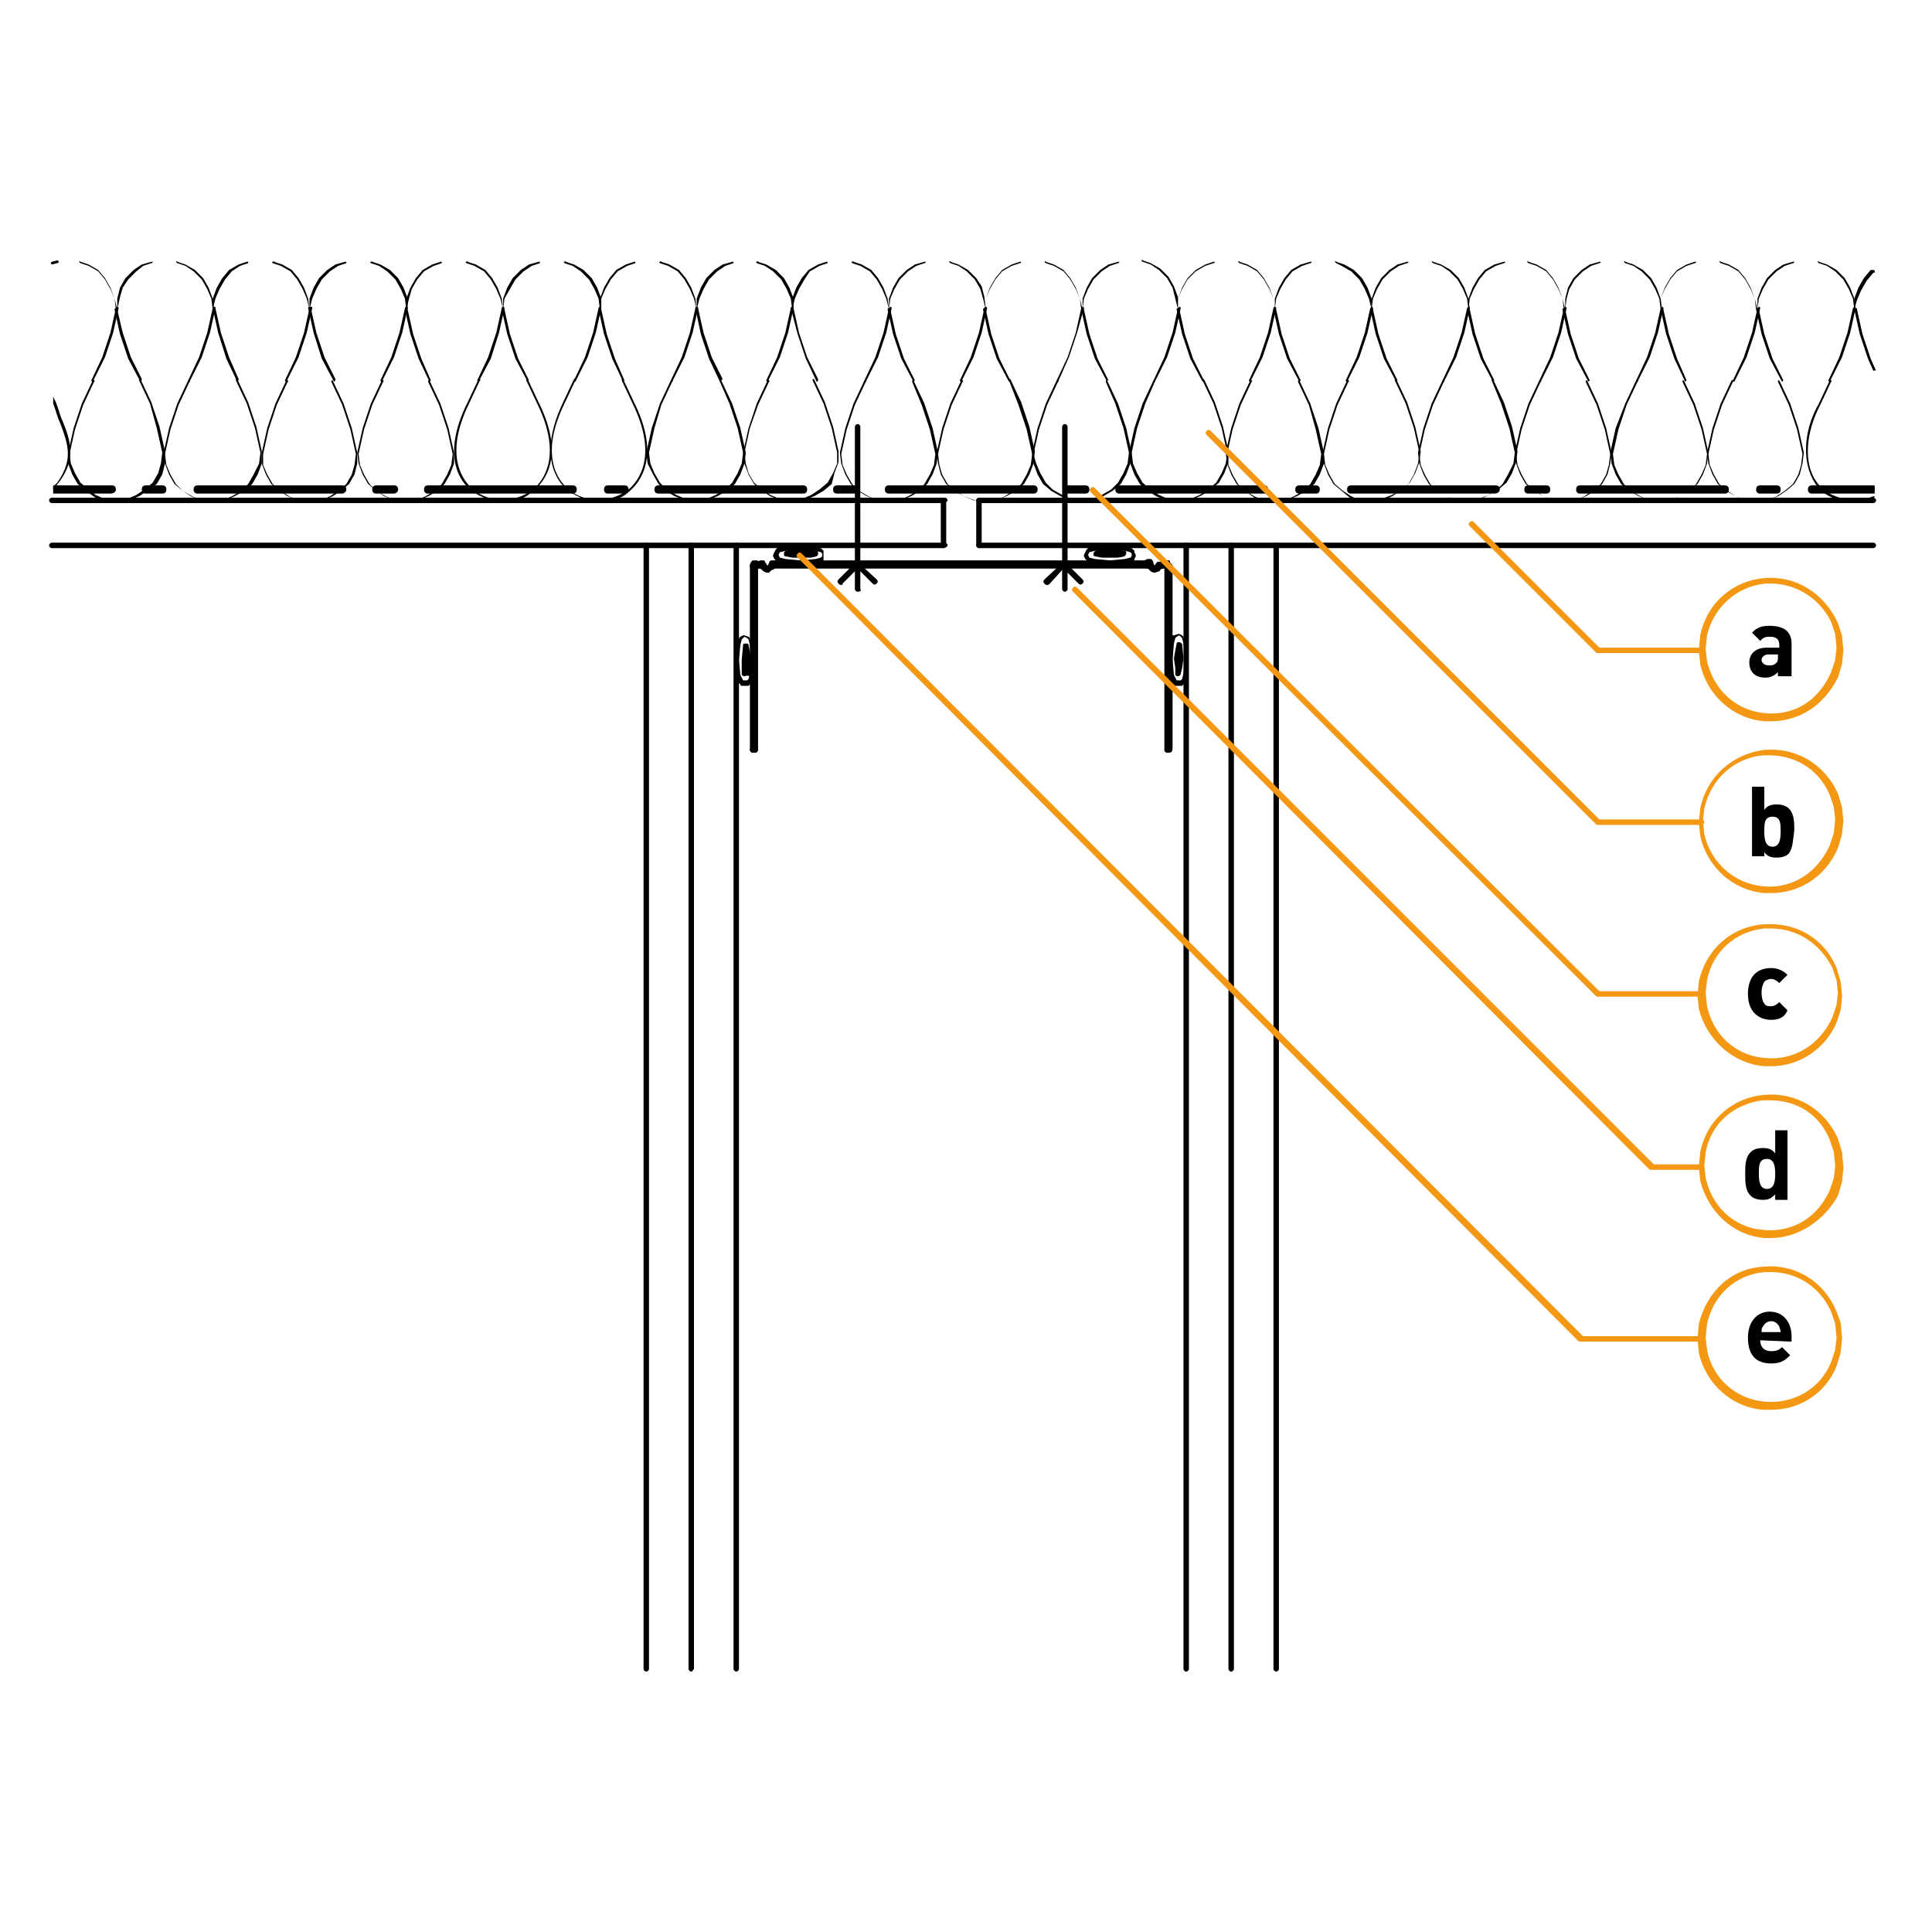 <?xml version="1.0" encoding="utf-8"?>
<!-- Generator: Adobe Illustrator 27.2.0, SVG Export Plug-In . SVG Version: 6.00 Build 0)  -->
<svg version="1.1" id="Lager_1" xmlns="http://www.w3.org/2000/svg" xmlns:xlink="http://www.w3.org/1999/xlink" x="0px" y="0px"
	 viewBox="0 0 141.7 141.7" style="enable-background:new 0 0 141.7 141.7;" xml:space="preserve">
<style type="text/css">
	.st0{clip-path:url(#SVGID_00000052811099303357739000000004348700355188827066_);}
	.st1{clip-path:url(#SVGID_00000149360330651859213380000003832797965216721585_);}
	.st2{clip-path:url(#SVGID_00000165954665147333468760000017157748278783040933_);}
	.st3{clip-path:url(#SVGID_00000016046696010176771150000007885000899605519777_);}
	.st4{clip-path:url(#SVGID_00000104680116752544141780000009961985460446833566_);}
	.st5{clip-path:url(#SVGID_00000087391623180690706240000017267089848856813223_);}
	.st6{clip-path:url(#SVGID_00000065794317740226438950000003599701205429345971_);}
	.st7{clip-path:url(#SVGID_00000072983498643840529110000017816926039510769840_);}
	.st8{clip-path:url(#SVGID_00000133510564356192509120000017761145751039446144_);}
	.st9{clip-path:url(#SVGID_00000046324904522245761890000007954406735387836075_);}
	.st10{clip-path:url(#SVGID_00000051385388010069650440000002707000097102293379_);}
	.st11{clip-path:url(#SVGID_00000163775936844934918150000005480113937378859920_);}
	.st12{clip-path:url(#SVGID_00000133526591868322954530000004711101718251065740_);}
	.st13{clip-path:url(#SVGID_00000170272244669420791590000018437815310844007600_);}
	.st14{clip-path:url(#SVGID_00000065780375183461007700000013465286527755084674_);}
	.st15{clip-path:url(#SVGID_00000137102579683405112160000016863608112349758859_);}
	.st16{clip-path:url(#SVGID_00000030458101229017234930000003440125334932704926_);}
	.st17{clip-path:url(#SVGID_00000129187875262906556790000008182325701647002021_);}
	.st18{fill:#F49712;}
</style>
<g>
	<g>
		<g>
			<path d="M69.2,36.9H3.8c-0.1,0-0.2-0.1-0.2-0.2s0.1-0.2,0.2-0.2h65.5c0.1,0,0.2,0.1,0.2,0.2S69.3,36.9,69.2,36.9z"/>
		</g>
	</g>
</g>
<g>
	<g>
		<g>
			<path d="M137.4,36.9H71.8c-0.1,0-0.2-0.1-0.2-0.2s0.1-0.2,0.2-0.2h65.6c0.1,0,0.2,0.1,0.2,0.2S137.5,36.9,137.4,36.9z"/>
		</g>
	</g>
</g>
<g>
	<g>
		<g>
			<path d="M69.2,40.2H3.8c-0.1,0-0.2-0.1-0.2-0.2s0.1-0.2,0.2-0.2h65.5c0.1,0,0.2,0.1,0.2,0.2S69.3,40.2,69.2,40.2z"/>
		</g>
	</g>
</g>
<g>
	<g>
		<g>
			<path d="M137.4,40.2H71.8c-0.1,0-0.2-0.1-0.2-0.2s0.1-0.2,0.2-0.2h65.6c0.1,0,0.2,0.1,0.2,0.2S137.5,40.2,137.4,40.2z"/>
		</g>
	</g>
	<g>
		<g>
			<path d="M54,122.6c-0.1,0-0.2-0.1-0.2-0.2V40c0-0.1,0.1-0.2,0.2-0.2s0.2,0.1,0.2,0.2v82.4C54.2,122.5,54.1,122.6,54,122.6z"/>
		</g>
	</g>
	<g>
		<g>
			<path d="M50.7,122.6c-0.1,0-0.2-0.1-0.2-0.2V40c0-0.1,0.1-0.2,0.2-0.2s0.2,0.1,0.2,0.2v82.4C50.8,122.5,50.8,122.6,50.7,122.6z"
				/>
		</g>
	</g>
	<g>
		<g>
			<path d="M47.4,122.6c-0.1,0-0.2-0.1-0.2-0.2V40c0-0.1,0.1-0.2,0.2-0.2s0.2,0.1,0.2,0.2v82.4C47.6,122.5,47.5,122.6,47.4,122.6z"
				/>
		</g>
	</g>
	<g>
		<g>
			<path d="M87,122.6c-0.1,0-0.2-0.1-0.2-0.2V40c0-0.1,0.1-0.2,0.2-0.2s0.2,0.1,0.2,0.2v82.4C87.2,122.5,87.1,122.6,87,122.6z"/>
		</g>
	</g>
	<g>
		<g>
			<path d="M90.3,122.6c-0.1,0-0.2-0.1-0.2-0.2V40c0-0.1,0.1-0.2,0.2-0.2s0.2,0.1,0.2,0.2v82.4C90.5,122.5,90.4,122.6,90.3,122.6z"
				/>
		</g>
	</g>
	<g>
		<g>
			<path d="M93.6,122.6c-0.1,0-0.2-0.1-0.2-0.2V40c0-0.1,0.1-0.2,0.2-0.2s0.2,0.1,0.2,0.2v82.4C93.8,122.5,93.7,122.6,93.6,122.6z"
				/>
		</g>
	</g>
</g>
<g>
	<g>
		<defs>
			<rect id="SVGID_1_" x="3.9" y="28.7" width="1.3" height="7.3"/>
		</defs>
		<clipPath id="SVGID_00000160878615668655393850000001502282473272191164_">
			<use xlink:href="#SVGID_1_"  style="overflow:visible;"/>
		</clipPath>
		<g style="clip-path:url(#SVGID_00000160878615668655393850000001502282473272191164_);">
			<path d="M3.8,36C3.7,36,3.7,36,3.8,36c-0.1,0-0.1-0.1-0.1-0.1l0.5-0.5C5.4,33.7,5,32.6,4.4,31c-0.2-0.4-0.3-0.9-0.5-1.4L3.7,29
				c0,0,0-0.1,0-0.1c0,0,0.1,0,0.1,0l0.3,0.6c0.2,0.5,0.3,1,0.5,1.4c0.6,1.5,1,2.8-0.3,4.5L3.8,36C3.8,36,3.8,36,3.8,36z"/>
		</g>
	</g>
</g>
<g>
	<path d="M8.6,22.7C8.5,22.7,8.5,22.7,8.6,22.7l-0.2-0.8l-0.3-0.7l-0.4-0.7l-0.5-0.6l-0.7-0.4l-0.6-0.2c0,0-0.1-0.1-0.1-0.1
		c0,0,0.1-0.1,0.1,0l0.6,0.2l0.7,0.4c0,0,0,0,0,0l0.5,0.6l0.4,0.7l0.3,0.8l0.1,0.8C8.6,22.6,8.6,22.7,8.6,22.7
		C8.6,22.7,8.6,22.7,8.6,22.7z"/>
</g>
<g>
	<g>
		<g>
			<path d="M3.8,19.4C3.7,19.4,3.7,19.4,3.8,19.4c-0.1-0.1-0.1-0.1,0-0.2l0.4-0.1c0,0,0.1,0,0.1,0.1c0,0,0,0.1-0.1,0.1L3.8,19.4
				C3.8,19.4,3.8,19.4,3.8,19.4z"/>
		</g>
	</g>
</g>
<g>
	<path d="M6.8,28C6.8,28,6.8,28,6.8,28c-0.1,0-0.1-0.1-0.1-0.1l0.8-1.7l0.6-1.8l0.4-1.8c0,0,0.1-0.1,0.1-0.1s0.1,0,0.1,0.1l-0.4,1.8
		l-0.6,1.8L6.8,28C6.8,28,6.8,28,6.8,28z"/>
</g>
<g>
	<path d="M8.6,36.8L8.6,36.8l-0.8-0.1L7,36.5L6.3,36l-0.6-0.5c0,0,0,0,0,0l-0.4-0.7L5,34c0,0,0,0,0,0L5,33.2c0,0,0,0,0,0l0.4-1.8
		l0.6-1.8l0.8-1.7c0,0,0.1-0.1,0.1,0c0,0,0.1,0.1,0,0.1l-0.8,1.7l-0.6,1.8l-0.4,1.8L5.2,34l0.3,0.7l0.4,0.7l0.6,0.5L7,36.3l0.7,0.3
		l0.8,0.1l0.8-0.1l0.7-0.3l0.6-0.4l0.6-0.5l0.4-0.7l0.2-0.7l0.1-0.8l-0.4-1.8L11,29.6l-0.8-1.7c0,0,0-0.1,0-0.1s0.1,0,0.1,0l0.8,1.7
		l0.6,1.8l0.4,1.8c0,0,0,0,0,0L12.1,34l-0.2,0.8c0,0,0,0,0,0l-0.4,0.7c0,0,0,0,0,0L10.8,36l-0.6,0.4l-0.8,0.3L8.6,36.8
		C8.6,36.8,8.6,36.8,8.6,36.8z"/>
</g>
<g>
	<path d="M10.3,28C10.3,28,10.3,28,10.3,28l-0.9-1.7l-0.6-1.8l-0.4-1.8c0,0,0-0.1,0.1-0.1c0,0,0.1,0,0.1,0.1L9,24.4l0.6,1.8l0.8,1.6
		C10.4,27.9,10.4,27.9,10.3,28C10.4,28,10.3,28,10.3,28z"/>
</g>
<g>
	<path d="M15.6,22.7C15.6,22.7,15.5,22.7,15.6,22.7l-0.1-0.8l-0.3-0.7l-0.4-0.7l-0.6-0.6l-0.6-0.4L13,19.3c0,0-0.1-0.1-0.1-0.1
		s0.1-0.1,0.1,0l0.6,0.2l0.7,0.4c0,0,0,0,0,0l0.6,0.6l0.4,0.7l0.3,0.8c0,0,0,0,0,0l0.1,0.8C15.7,22.6,15.7,22.7,15.6,22.7L15.6,22.7
		z"/>
</g>
<g>
	<path d="M8.6,22.7L8.6,22.7C8.5,22.7,8.5,22.6,8.6,22.7l0-0.8l0.2-0.8c0,0,0,0,0,0l0.4-0.7l0.6-0.6c0,0,0,0,0,0l0.6-0.4l0.7-0.2
		c0,0,0.1,0,0.1,0s0,0.1-0.1,0.1l-0.6,0.2L10,19.9l-0.6,0.6L9,21.1l-0.2,0.7L8.6,22.7C8.6,22.7,8.6,22.7,8.6,22.7z"/>
</g>
<g>
	<path d="M13.9,28C13.8,28,13.8,28,13.9,28c-0.1,0-0.1-0.1-0.1-0.1l0.8-1.7l0.6-1.8l0.4-1.8c0,0,0.1-0.1,0.1-0.1s0.1,0,0.1,0.1
		l-0.4,1.8l-0.6,1.8L13.9,28C13.9,28,13.9,28,13.9,28z"/>
</g>
<g>
	<path d="M15.6,36.8L15.6,36.8l-0.8-0.1l-0.8-0.3L13.4,36l-0.6-0.5l-0.4-0.7L12.1,34L12,33.2c0,0,0,0,0,0l0.4-1.8l0.6-1.8l0.8-1.7
		c0,0,0.1-0.1,0.1,0c0,0,0.1,0.1,0,0.1l-0.8,1.7l-0.6,1.8l-0.4,1.8l0.1,0.8l0.3,0.7l0.4,0.7l0.5,0.5l0.7,0.4l0.7,0.3l0.7,0.1
		l0.8-0.1l0.7-0.3l0.7-0.4l0.5-0.5l0.4-0.7L19,34l0.1-0.8l-0.4-1.8l-0.6-1.8l-0.8-1.7c0,0,0-0.1,0-0.1s0.1,0,0.1,0l0.8,1.7l0.6,1.8
		l0.4,1.8c0,0,0,0,0,0L19.2,34l-0.3,0.8l-0.4,0.7L17.9,36l-0.7,0.4l-0.8,0.3L15.6,36.8C15.6,36.8,15.6,36.8,15.6,36.8z"/>
</g>
<g>
	<path d="M17.4,28C17.3,28,17.3,28,17.4,28l-0.8-1.7L16,24.4l-0.4-1.8c0,0,0-0.1,0.1-0.1c0.1,0,0.1,0,0.1,0.1l0.4,1.8l0.6,1.8
		l0.7,1.6C17.5,27.9,17.5,27.9,17.4,28C17.4,28,17.4,28,17.4,28z"/>
</g>
<g>
	<path d="M22.7,22.7C22.7,22.7,22.6,22.7,22.7,22.7l-0.2-0.8l-0.3-0.7l-0.4-0.7l-0.5-0.6l-0.7-0.4l-0.6-0.2c0,0-0.1-0.1,0-0.1
		s0.1-0.1,0.1,0l0.6,0.2l0.7,0.4c0,0,0,0,0,0l0.5,0.6l0.4,0.7l0.3,0.8l0.1,0.8C22.8,22.6,22.8,22.7,22.7,22.7
		C22.7,22.7,22.7,22.7,22.7,22.7z"/>
</g>
<g>
	<path d="M15.6,22.7L15.6,22.7C15.6,22.7,15.5,22.6,15.6,22.7l0-0.8l0.3-0.8l0.4-0.7l0.5-0.6c0,0,0,0,0,0l0.7-0.4l0.6-0.2
		c0,0,0.1,0,0.1,0c0,0,0,0.1,0,0.1l-0.6,0.2L17,19.9l-0.5,0.6l-0.4,0.7l-0.3,0.7L15.6,22.7C15.7,22.7,15.6,22.7,15.6,22.7z"/>
</g>
<g>
	<path d="M21,28C20.9,28,20.9,28,21,28c-0.1,0-0.1-0.1-0.1-0.1l0.8-1.7l0.6-1.8l0.4-1.8c0,0,0-0.1,0.1-0.1s0.1,0,0.1,0.1l-0.4,1.8
		l-0.6,1.8L21,28C21,28,21,28,21,28z"/>
</g>
<g>
	<path d="M22.7,36.8L22.7,36.8l-0.8-0.1l-0.8-0.3L20.5,36l-0.6-0.5c0,0,0,0,0,0l-0.4-0.7L19.2,34c0,0,0,0,0,0l0-0.8c0,0,0,0,0,0
		l0.4-1.8l0.6-1.8l0.8-1.7c0,0,0.1-0.1,0.1,0c0,0,0.1,0.1,0,0.1l-0.8,1.7l-0.6,1.8l-0.4,1.8l0,0.8l0.3,0.7l0.4,0.7l0.6,0.5l0.6,0.4
		l0.7,0.3l0.8,0.1l0.8-0.1l0.7-0.3l0.6-0.4l0.6-0.5l0.4-0.7l0.2-0.7l0.1-0.8l-0.4-1.8l-0.6-1.8l-0.8-1.7c0,0,0-0.1,0-0.1
		s0.1,0,0.1,0l0.8,1.7l0.6,1.8l0.4,1.8c0,0,0,0,0,0L26.2,34L26,34.8c0,0,0,0,0,0l-0.4,0.7c0,0,0,0,0,0L25,36l-0.6,0.4l-0.8,0.3
		L22.7,36.8C22.7,36.8,22.7,36.8,22.7,36.8z"/>
</g>
<g>
	<path d="M24.5,28C24.5,28,24.4,28,24.5,28l-0.9-1.7L23,24.4l-0.4-1.8c0,0,0-0.1,0.1-0.1c0,0,0.1,0,0.1,0.1l0.4,1.8l0.6,1.8l0.8,1.6
		C24.6,27.9,24.6,27.9,24.5,28C24.5,28,24.5,28,24.5,28z"/>
</g>
<g>
	<path d="M29.8,22.7C29.7,22.7,29.7,22.7,29.8,22.7l-0.1-0.8l-0.3-0.7L29,20.5l-0.6-0.6l-0.6-0.4l-0.6-0.2c0,0-0.1-0.1,0-0.1
		s0.1-0.1,0.1,0l0.6,0.2l0.7,0.4c0,0,0,0,0,0l0.6,0.6l0.4,0.7l0.3,0.8c0,0,0,0,0,0l0,0.8C29.9,22.6,29.8,22.7,29.8,22.7L29.8,22.7z"
		/>
</g>
<g>
	<path d="M22.7,22.7C22.7,22.7,22.7,22.7,22.7,22.7C22.7,22.7,22.6,22.6,22.7,22.7l0-0.8c0,0,0,0,0,0l0.3-0.8l0.4-0.7l0.6-0.6
		c0,0,0,0,0,0l0.6-0.4l0.7-0.2c0,0,0.1,0,0.1,0s0,0.1,0,0.1l-0.6,0.2l-0.6,0.4l-0.6,0.6l-0.4,0.7l-0.3,0.7L22.7,22.7
		C22.8,22.6,22.8,22.7,22.7,22.7z"/>
</g>
<g>
	<path d="M28,28C28,28,28,28,28,28c-0.1,0-0.1-0.1-0.1-0.1l0.8-1.7l0.6-1.8l0.4-1.8c0,0,0-0.1,0.1-0.1s0.1,0,0.1,0.1l-0.4,1.8
		l-0.6,1.8L28,28C28.1,28,28,28,28,28z"/>
</g>
<g>
	<path d="M29.8,36.8L29.8,36.8L29,36.7l-0.8-0.3L27.6,36L27,35.5l-0.4-0.7L26.3,34l-0.1-0.8c0,0,0,0,0,0l0.4-1.8l0.6-1.8l0.8-1.7
		c0,0,0.1-0.1,0.1,0c0,0,0.1,0.1,0,0.1l-0.8,1.7l-0.6,1.8l-0.4,1.8l0.1,0.8l0.3,0.7l0.4,0.7l0.5,0.5l0.7,0.4l0.7,0.3l0.7,0.1
		l0.8-0.1l0.7-0.3l0.7-0.4l0.5-0.5l0.4-0.7l0.3-0.7l0.1-0.8l-0.4-1.8l-0.6-1.8l-0.8-1.7c0,0,0-0.1,0-0.1s0.1,0,0.1,0l0.8,1.7
		l0.6,1.8l0.4,1.8c0,0,0,0,0,0L33.3,34l-0.3,0.8l-0.4,0.7L32.1,36l-0.7,0.4l-0.8,0.3L29.8,36.8C29.8,36.8,29.8,36.8,29.8,36.8z"/>
</g>
<g>
	<path d="M31.5,28C31.5,28,31.5,28,31.5,28l-0.8-1.7l-0.6-1.8l-0.4-1.8c0,0,0-0.1,0.1-0.1c0,0,0.1,0,0.1,0.1l0.4,1.8l0.6,1.8
		l0.7,1.6C31.6,27.9,31.6,27.9,31.5,28C31.6,28,31.6,28,31.5,28z"/>
</g>
<g>
	<path d="M36.9,22.7C36.8,22.7,36.8,22.7,36.9,22.7l-0.2-0.8l-0.3-0.7L36,20.5l-0.5-0.6l-0.7-0.4l-0.6-0.2c0,0-0.1-0.1,0-0.1
		c0,0,0.1-0.1,0.1,0l0.6,0.2l0.7,0.4c0,0,0,0,0,0l0.5,0.6l0.4,0.7l0.3,0.8l0.1,0.8C37,22.6,36.9,22.7,36.9,22.7
		C36.9,22.7,36.9,22.7,36.9,22.7z"/>
</g>
<g>
	<path d="M29.8,22.7L29.8,22.7C29.7,22.7,29.7,22.6,29.8,22.7l0-0.8l0.3-0.8l0.4-0.7l0.5-0.6c0,0,0,0,0,0l0.7-0.4l0.6-0.2
		c0,0,0.1,0,0.1,0c0,0,0,0.1,0,0.1l-0.6,0.2l-0.7,0.4l-0.5,0.6l-0.4,0.7L30,21.9L29.8,22.7C29.9,22.7,29.8,22.7,29.8,22.7z"/>
</g>
<g>
	<path d="M35.1,28C35.1,28,35.1,28,35.1,28c-0.1,0-0.1-0.1-0.1-0.1l0.8-1.7l0.6-1.8l0.4-1.8c0,0,0-0.1,0.1-0.1c0,0,0.1,0,0.1,0.1
		l-0.4,1.8L36,26.3L35.1,28C35.2,28,35.2,28,35.1,28z"/>
</g>
<g>
	<g>
		<g>
			<path d="M36.9,36.8c-0.8,0-1.6-0.3-2.3-0.8c-0.8-0.6-2.3-2.5-0.3-6.5l0.8-1.7c0,0,0.1-0.1,0.1,0c0,0,0.1,0.1,0,0.1l-0.8,1.7
				c-1.9,3.9-0.4,5.7,0.3,6.3c1.2,1,3.1,1,4.4,0c0.7-0.6,2.2-2.4,0.3-6.3l-0.8-1.7c0,0,0-0.1,0-0.1s0.1,0,0.1,0l0.8,1.7
				c2,4,0.4,5.9-0.4,6.5C38.5,36.6,37.7,36.8,36.9,36.8z"/>
		</g>
	</g>
</g>
<g>
	<path d="M38.7,28C38.6,28,38.6,28,38.7,28l-0.9-1.7l-0.6-1.8l-0.4-1.8c0,0,0-0.1,0.1-0.1c0,0,0.1,0,0.1,0.1l0.4,1.8l0.6,1.8
		l0.8,1.6C38.7,27.9,38.7,27.9,38.7,28C38.7,28,38.7,28,38.7,28z"/>
</g>
<g>
	<path d="M44,22.7C43.9,22.7,43.9,22.7,44,22.7l-0.1-0.8l-0.3-0.7l-0.4-0.7l-0.6-0.6l-0.6-0.4l-0.6-0.2c0,0-0.1-0.1,0-0.1
		c0,0,0.1-0.1,0.1,0l0.6,0.2l0.7,0.4c0,0,0,0,0,0l0.6,0.6l0.4,0.7l0.3,0.8c0,0,0,0,0,0l0,0.8C44,22.6,44,22.7,44,22.7L44,22.7z"/>
</g>
<g>
	<path d="M36.9,22.7L36.9,22.7C36.8,22.7,36.8,22.6,36.9,22.7l0-0.8c0,0,0,0,0,0l0.3-0.8l0.4-0.7l0.6-0.6c0,0,0,0,0,0l0.6-0.4
		l0.7-0.2c0,0,0.1,0,0.1,0c0,0,0,0.1,0,0.1l-0.6,0.2l-0.6,0.4l-0.6,0.6l-0.4,0.7L37,21.9L36.9,22.7C37,22.6,36.9,22.7,36.9,22.7z"/>
</g>
<g>
	<path d="M42.2,28C42.2,28,42.2,28,42.2,28c-0.1,0-0.1-0.1-0.1-0.1l0.8-1.7l0.6-1.8l0.4-1.8c0,0,0-0.1,0.1-0.1s0.1,0,0.1,0.1
		l-0.4,1.8l-0.6,1.8L42.2,28C42.2,28,42.2,28,42.2,28z"/>
</g>
<g>
	<g>
		<g>
			<path d="M44,36.8c-0.8,0-1.6-0.3-2.3-0.8c-0.8-0.6-2.3-2.5-0.4-6.5l0.8-1.7c0,0,0.1-0.1,0.1,0c0,0,0.1,0.1,0,0.1l-0.8,1.7
				c-1.9,3.9-0.4,5.7,0.3,6.3c1.2,1,3.1,1,4.4,0c0.7-0.6,2.2-2.4,0.3-6.3l-0.8-1.7c0,0,0-0.1,0-0.1s0.1,0,0.1,0l0.8,1.7
				c2,4,0.4,5.9-0.3,6.5C45.6,36.6,44.8,36.8,44,36.8z"/>
		</g>
	</g>
</g>
<g>
	<path d="M45.7,28C45.7,28,45.6,28,45.7,28l-0.8-1.7l-0.6-1.8l-0.4-1.8c0,0,0-0.1,0.1-0.1c0,0,0.1,0,0.1,0.1l0.4,1.8l0.6,1.8
		l0.7,1.6C45.8,27.9,45.8,27.9,45.7,28C45.7,28,45.7,28,45.7,28z"/>
</g>
<g>
	<path d="M51.1,22.7C51,22.7,51,22.7,51.1,22.7l-0.2-0.8l-0.3-0.7l-0.4-0.7l-0.5-0.6L49,19.5l-0.6-0.2c0,0-0.1-0.1,0-0.1
		c0,0,0.1-0.1,0.1,0l0.6,0.2l0.7,0.4c0,0,0,0,0,0l0.5,0.6l0.4,0.7l0.3,0.8l0.1,0.8C51.1,22.6,51.1,22.7,51.1,22.7
		C51.1,22.7,51.1,22.7,51.1,22.7z"/>
</g>
<g>
	<path d="M44,22.7L44,22.7C43.9,22.7,43.9,22.6,44,22.7l0-0.8l0.3-0.8l0.4-0.7l0.5-0.6c0,0,0,0,0,0l0.7-0.4l0.6-0.2c0,0,0.1,0,0.1,0
		c0,0,0,0.1,0,0.1L46,19.5l-0.7,0.4l-0.5,0.6l-0.4,0.7l-0.3,0.7L44,22.7C44,22.7,44,22.7,44,22.7z"/>
</g>
<g>
	<path d="M49.3,28C49.3,28,49.3,28,49.3,28c-0.1,0-0.1-0.1-0.1-0.1l0.8-1.7l0.6-1.8l0.4-1.8c0,0,0-0.1,0.1-0.1c0,0,0.1,0,0.1,0.1
		l-0.4,1.8l-0.6,1.8L49.3,28C49.3,28,49.3,28,49.3,28z"/>
</g>
<g>
	<path d="M51.1,36.8L51.1,36.8l-0.8-0.1l-0.8-0.3L48.8,36l-0.5-0.5l-0.4-0.7L47.5,34l-0.1-0.8c0,0,0,0,0,0l0.4-1.8l0.6-1.8l0.8-1.7
		c0,0,0.1-0.1,0.1,0c0,0,0.1,0.1,0,0.1l-0.8,1.7L48,31.4l-0.4,1.8l0.1,0.8l0.3,0.7l0.4,0.7l0.5,0.5l0.7,0.4l0.7,0.3l0.8,0.1l0.7-0.1
		l0.7-0.3l0.7-0.4l0.5-0.5l0.4-0.7l0.3-0.7l0.1-0.8l-0.4-1.8l-0.6-1.8L52.8,28c0,0,0-0.1,0-0.1s0.1,0,0.1,0l0.8,1.7l0.6,1.8l0.4,1.8
		c0,0,0,0,0,0L54.6,34l-0.3,0.8l-0.4,0.7L53.3,36l-0.7,0.4l-0.8,0.3L51.1,36.8C51.1,36.8,51.1,36.8,51.1,36.8z"/>
</g>
<g>
	<path d="M52.8,28C52.8,28,52.8,28,52.8,28L52,26.3l-0.6-1.8L51,22.6c0,0,0-0.1,0.1-0.1c0,0,0.1,0,0.1,0.1l0.4,1.8l0.6,1.8l0.8,1.6
		C52.9,27.9,52.9,27.9,52.8,28C52.8,28,52.8,28,52.8,28z"/>
</g>
<g>
	<path d="M58.1,22.7C58.1,22.7,58,22.7,58.1,22.7L58,21.9l-0.3-0.7l-0.4-0.7l-0.6-0.6l-0.6-0.4l-0.6-0.2c0,0-0.1-0.1,0-0.1
		c0,0,0.1-0.1,0.1,0l0.6,0.2l0.7,0.4c0,0,0,0,0,0l0.6,0.6l0.4,0.7l0.3,0.8c0,0,0,0,0,0l0,0.8C58.2,22.6,58.2,22.7,58.1,22.7
		C58.1,22.7,58.1,22.7,58.1,22.7z"/>
</g>
<g>
	<path d="M51.1,22.7C51,22.7,51,22.7,51.1,22.7C51,22.7,51,22.6,51.1,22.7l0-0.8c0,0,0,0,0,0l0.3-0.8l0.4-0.7l0.6-0.6c0,0,0,0,0,0
		l0.6-0.4l0.7-0.2c0,0,0.1,0,0.1,0s0,0.1,0,0.1l-0.6,0.2l-0.6,0.4l-0.6,0.6l-0.4,0.7l-0.3,0.7L51.1,22.7
		C51.1,22.6,51.1,22.7,51.1,22.7z"/>
</g>
<g>
	<path d="M56.3,28C56.3,28,56.3,28,56.3,28c-0.1,0-0.1-0.1-0.1-0.1l0.8-1.7l0.6-1.8l0.4-1.8c0,0,0-0.1,0.1-0.1s0.1,0,0.1,0.1
		l-0.4,1.8l-0.6,1.8L56.3,28C56.4,28,56.4,28,56.3,28z"/>
</g>
<g>
	<path d="M58.1,36.8L58.1,36.8l-0.8-0.1l-0.8-0.3L55.9,36l-0.6-0.5c0,0,0,0,0,0l-0.4-0.7c0,0,0,0,0,0L54.6,34l-0.1-0.8c0,0,0,0,0,0
		l0.4-1.8l0.6-1.8l0.8-1.7c0,0,0.1-0.1,0.1,0c0,0,0.1,0.1,0,0.1l-0.8,1.7L55,31.4l-0.4,1.8l0.1,0.8l0.2,0.7l0.4,0.7l0.6,0.5l0.6,0.4
		l0.7,0.3l0.8,0.1l0.8-0.1l0.7-0.3l0.6-0.4l0.6-0.5l0.4-0.7l0.3-0.7l0-0.8l-0.4-1.8l-0.6-1.8l-0.8-1.7c0,0,0-0.1,0-0.1s0.1,0,0.1,0
		l0.8,1.7l0.6,1.8l0.4,1.8c0,0,0,0,0,0l0,0.8c0,0,0,0,0,0l-0.3,0.8L61,35.5c0,0,0,0,0,0L60.4,36l-0.7,0.4l-0.8,0.3L58.1,36.8
		C58.1,36.8,58.1,36.8,58.1,36.8z"/>
</g>
<g>
	<path d="M59.9,28C59.9,28,59.8,28,59.9,28l-0.8-1.7l-0.6-1.8L58,22.6c0,0,0-0.1,0.1-0.1c0,0,0.1,0,0.1,0.1l0.4,1.8l0.6,1.8l0.8,1.6
		C60,27.9,60,28,59.9,28C59.9,28,59.9,28,59.9,28z"/>
</g>
<g>
	<path d="M65.2,22.7C65.2,22.7,65.2,22.7,65.2,22.7L65,21.9l-0.3-0.7l-0.4-0.7l-0.5-0.6l-0.7-0.4l-0.6-0.2c0,0-0.1-0.1,0-0.1
		c0,0,0.1-0.1,0.1,0l0.6,0.2l0.7,0.4c0,0,0,0,0,0l0.5,0.6l0.4,0.7l0.3,0.8l0.1,0.8C65.3,22.6,65.3,22.7,65.2,22.7
		C65.2,22.7,65.2,22.7,65.2,22.7z"/>
</g>
<g>
	<path d="M58.1,22.7L58.1,22.7C58.1,22.7,58,22.6,58.1,22.7l0-0.8l0.3-0.8l0.4-0.7l0.5-0.6c0,0,0,0,0,0l0.7-0.4l0.6-0.2
		c0,0,0.1,0,0.1,0c0,0,0,0.1,0,0.1l-0.6,0.2l-0.7,0.4L59,20.5l-0.4,0.7l-0.3,0.7L58.1,22.7C58.2,22.7,58.2,22.7,58.1,22.7z"/>
</g>
<g>
	<path d="M63.5,28C63.5,28,63.4,28,63.5,28c-0.1,0-0.1-0.1-0.1-0.1l0.8-1.7l0.6-1.8l0.4-1.8c0,0,0.1-0.1,0.1-0.1c0,0,0.1,0,0.1,0.1
		l-0.4,1.8l-0.6,1.8L63.5,28C63.5,28,63.5,28,63.5,28z"/>
</g>
<g>
	<path d="M65.2,36.8L65.2,36.8l-0.8-0.1l-0.8-0.3L62.9,36l-0.5-0.5L62,34.8L61.7,34l-0.1-0.8c0,0,0,0,0,0l0.4-1.8l0.6-1.8l0.8-1.7
		c0,0,0.1-0.1,0.1,0c0,0,0.1,0.1,0,0.1l-0.8,1.7l-0.6,1.8l-0.4,1.8l0.1,0.8l0.3,0.7l0.4,0.7l0.5,0.5l0.7,0.4l0.7,0.3l0.8,0.1
		l0.7-0.1l0.7-0.3l0.7-0.4l0.5-0.5l0.4-0.7l0.3-0.7l0.1-0.8l-0.4-1.8l-0.6-1.8L66.9,28c0,0,0-0.1,0-0.1s0.1,0,0.1,0l0.8,1.7l0.6,1.8
		l0.4,1.8c0,0,0,0,0,0L68.7,34l-0.3,0.8L68,35.5L67.5,36l-0.7,0.4L66,36.7L65.2,36.8C65.2,36.8,65.2,36.8,65.2,36.8z"/>
</g>
<g>
	<path d="M67,28C67,28,66.9,28,67,28l-0.9-1.7l-0.6-1.8l-0.4-1.8c0,0,0-0.1,0.1-0.1c0,0,0.1,0,0.1,0.1l0.4,1.8l0.6,1.8l0.8,1.6
		C67.1,27.9,67.1,27.9,67,28C67,28,67,28,67,28z"/>
</g>
<g>
	<path d="M72.3,22.7C72.2,22.7,72.2,22.7,72.3,22.7l-0.2-0.8l-0.2-0.7l-0.4-0.7l-0.6-0.6l-0.6-0.4l-0.6-0.2c0,0-0.1-0.1-0.1-0.1
		c0,0,0.1-0.1,0.1,0l0.6,0.2l0.7,0.4c0,0,0,0,0,0l0.6,0.6L72,21c0,0,0,0,0,0l0.2,0.8l0.1,0.8C72.4,22.6,72.3,22.7,72.3,22.7
		C72.3,22.7,72.3,22.7,72.3,22.7z"/>
</g>
<g>
	<path d="M65.2,22.7L65.2,22.7C65.2,22.7,65.1,22.6,65.2,22.7l0-0.8c0,0,0,0,0,0l0.3-0.8l0.4-0.7l0.6-0.6c0,0,0,0,0,0l0.6-0.4
		l0.7-0.2c0,0,0.1,0,0.1,0s0,0.1-0.1,0.1l-0.6,0.2l-0.6,0.4L66,20.5l-0.4,0.7l-0.3,0.7L65.2,22.7C65.3,22.6,65.3,22.7,65.2,22.7z"/>
</g>
<g>
	<path d="M70.5,28C70.5,28,70.5,28,70.5,28c-0.1,0-0.1-0.1-0.1-0.1l0.8-1.7l0.6-1.8l0.4-1.8c0,0,0-0.1,0.1-0.1c0,0,0.1,0,0.1,0.1
		L72,24.4l-0.6,1.8L70.5,28C70.6,28,70.5,28,70.5,28z"/>
</g>
<g>
	<path d="M72.3,36.8L72.3,36.8l-0.8-0.1l-0.8-0.3L70,36l-0.6-0.5c0,0,0,0,0,0L69,34.8c0,0,0,0,0,0L68.8,34l-0.1-0.8c0,0,0,0,0,0
		l0.4-1.8l0.6-1.8l0.8-1.7c0,0,0.1-0.1,0.1,0c0,0,0.1,0.1,0,0.1l-0.8,1.7l-0.6,1.8l-0.4,1.8l0.1,0.8l0.2,0.7l0.4,0.7l0.6,0.5
		l0.6,0.4l0.7,0.3l0.8,0.1l0.8-0.1l0.7-0.3l0.6-0.4l0.6-0.5l0.4-0.7l0.3-0.7l0.1-0.8l-0.4-1.8l-0.6-1.8L74,27.9c0,0,0-0.1,0-0.1
		s0.1,0,0.1,0l0.8,1.7l0.6,1.8l0.4,1.8c0,0,0,0,0,0L75.8,34c0,0,0,0,0,0l-0.3,0.8l-0.4,0.7c0,0,0,0,0,0L74.5,36l-0.7,0.4l-0.8,0.3
		L72.3,36.8C72.3,36.8,72.3,36.8,72.3,36.8z"/>
</g>
<g>
	<path d="M74,28C74,28,74,28,74,28l-0.9-1.7l-0.6-1.8l-0.4-1.8c0,0,0-0.1,0.1-0.1c0.1,0,0.1,0,0.1,0.1l0.4,1.8l0.6,1.8l0.8,1.6
		C74.1,27.9,74.1,27.9,74,28C74.1,28,74.1,28,74,28z"/>
</g>
<g>
	<path d="M79.4,22.7C79.3,22.7,79.3,22.7,79.4,22.7l-0.2-0.8l-0.3-0.7l-0.4-0.7L78,19.9l-0.7-0.4l-0.6-0.2c0,0-0.1-0.1-0.1-0.1
		c0,0,0.1-0.1,0.1,0l0.6,0.2l0.7,0.4c0,0,0,0,0,0l0.5,0.6l0.4,0.7l0.3,0.8l0.1,0.8C79.5,22.6,79.4,22.7,79.4,22.7
		C79.4,22.7,79.4,22.7,79.4,22.7z"/>
</g>
<g>
	<path d="M72.3,22.7L72.3,22.7C72.2,22.7,72.2,22.6,72.3,22.7l0-0.8l0.3-0.8l0.4-0.7l0.5-0.6c0,0,0,0,0,0l0.7-0.4l0.6-0.2
		c0,0,0.1,0,0.1,0s0,0.1-0.1,0.1l-0.6,0.2l-0.7,0.4l-0.5,0.6l-0.4,0.7l-0.3,0.7L72.3,22.7C72.3,22.7,72.3,22.7,72.3,22.7z"/>
</g>
<g>
	<path d="M77.6,28C77.6,28,77.6,28,77.6,28c-0.1,0-0.1-0.1-0.1-0.1l0.8-1.7l0.6-1.8l0.4-1.8c0,0,0.1-0.1,0.1-0.1c0,0,0.1,0,0.1,0.1
		L79,24.4l-0.6,1.8L77.6,28C77.6,28,77.6,28,77.6,28z"/>
</g>
<g>
	<path d="M79.4,36.8L79.4,36.8l-0.8-0.1l-0.8-0.3L77.1,36l-0.6-0.5l-0.4-0.7L75.8,34l-0.1-0.8c0,0,0,0,0,0l0.4-1.8l0.6-1.8l0.8-1.7
		c0,0,0.1-0.1,0.1,0c0,0,0.1,0.1,0,0.1l-0.8,1.7l-0.6,1.8l-0.4,1.8L76,34l0.3,0.7l0.4,0.7l0.5,0.5l0.7,0.4l0.7,0.3l0.8,0.1l0.7-0.1
		l0.7-0.3l0.7-0.4l0.5-0.5l0.4-0.7l0.3-0.7l0.1-0.8l-0.4-1.8l-0.6-1.8L81.1,28c0,0,0-0.1,0-0.1s0.1,0,0.1,0l0.8,1.7l0.6,1.8l0.4,1.8
		c0,0,0,0,0,0L82.9,34l-0.3,0.8l-0.4,0.7L81.6,36l-0.7,0.4l-0.8,0.3L79.4,36.8C79.4,36.8,79.4,36.8,79.4,36.8z"/>
</g>
<g>
	<path d="M81.2,28C81.1,28,81.1,28,81.2,28l-0.9-1.7l-0.6-1.8l-0.4-1.8c0,0,0-0.1,0.1-0.1c0.1,0,0.1,0,0.1,0.1l0.4,1.8l0.6,1.8
		l0.8,1.6C81.2,27.9,81.2,27.9,81.2,28C81.2,28,81.2,28,81.2,28z"/>
</g>
<g>
	<path d="M86.4,22.7C86.4,22.7,86.4,22.7,86.4,22.7l-0.2-0.8L86,21.1l-0.4-0.7l-0.6-0.6l-0.6-0.4l-0.6-0.2c0,0-0.1-0.1-0.1-0.1
		c0,0,0.1-0.1,0.1,0l0.6,0.2l0.7,0.4c0,0,0,0,0,0l0.6,0.6c0,0,0,0,0,0l0.4,0.7l0.3,0.8L86.4,22.7C86.5,22.6,86.5,22.7,86.4,22.7
		C86.4,22.7,86.4,22.7,86.4,22.7z"/>
</g>
<g>
	<path d="M79.4,22.7C79.4,22.7,79.4,22.7,79.4,22.7C79.3,22.7,79.3,22.6,79.4,22.7l0-0.8c0,0,0,0,0,0l0.3-0.8l0.4-0.7l0.6-0.6
		c0,0,0,0,0,0l0.6-0.4l0.7-0.2c0,0,0.1,0,0.1,0c0,0,0,0.1-0.1,0.1l-0.6,0.2l-0.6,0.4l-0.6,0.6l-0.4,0.7l-0.3,0.7L79.4,22.7
		C79.5,22.6,79.4,22.7,79.4,22.7z"/>
</g>
<g>
	<path d="M84.7,28C84.7,28,84.7,28,84.7,28c-0.1,0-0.1-0.1-0.1-0.1l0.8-1.7l0.6-1.8l0.4-1.8c0,0,0.1-0.1,0.1-0.1c0,0,0.1,0,0.1,0.1
		l-0.4,1.8l-0.6,1.8L84.7,28C84.7,28,84.7,28,84.7,28z"/>
</g>
<g>
	<path d="M86.4,36.8L86.4,36.8l-0.8-0.1l-0.8-0.3L84.2,36l-0.6-0.5c0,0,0,0,0,0l-0.4-0.7L82.9,34c0,0,0,0,0,0l-0.1-0.8c0,0,0,0,0,0
		l0.4-1.8l0.6-1.8l0.8-1.7c0,0,0.1-0.1,0.1,0c0,0,0.1,0.1,0,0.1L84,29.6l-0.6,1.8L83,33.2l0.1,0.8l0.3,0.7l0.4,0.7l0.6,0.5l0.6,0.4
		l0.7,0.3l0.8,0.1l0.8-0.1l0.7-0.3l0.6-0.4l0.6-0.5l0.4-0.7l0.3-0.7l0.1-0.8l-0.4-1.8l-0.6-1.8l-0.8-1.7c0,0,0-0.1,0-0.1
		s0.1,0,0.1,0l0.8,1.7l0.6,1.8l0.4,1.8c0,0,0,0,0,0l0,0.8c0,0,0,0,0,0l-0.3,0.8l-0.4,0.7c0,0,0,0,0,0L88.7,36l-0.7,0.4l-0.8,0.3
		L86.4,36.8C86.4,36.8,86.4,36.8,86.4,36.8z"/>
</g>
<g>
	<path d="M88.2,28C88.2,28,88.2,28,88.2,28l-0.9-1.7l-0.6-1.8l-0.4-1.8c0,0,0-0.1,0.1-0.1c0.1,0,0.1,0,0.1,0.1l0.4,1.8l0.6,1.8
		l0.8,1.6C88.3,27.9,88.3,27.9,88.2,28C88.2,28,88.2,28,88.2,28z"/>
</g>
<g>
	<path d="M93.5,22.7C93.5,22.7,93.4,22.7,93.5,22.7l-0.1-0.8l-0.3-0.7l-0.4-0.7l-0.5-0.6l-0.7-0.4l-0.6-0.2c0,0-0.1-0.1-0.1-0.1
		c0,0,0.1-0.1,0.1,0l0.6,0.2l0.7,0.4c0,0,0,0,0,0l0.5,0.6l0.4,0.7l0.3,0.8c0,0,0,0,0,0L93.5,22.7C93.6,22.6,93.6,22.7,93.5,22.7
		L93.5,22.7z"/>
</g>
<g>
	<path d="M86.4,22.7L86.4,22.7C86.4,22.7,86.4,22.6,86.4,22.7l0-0.8l0.3-0.8l0.4-0.7c0,0,0,0,0,0l0.6-0.6c0,0,0,0,0,0l0.7-0.4
		l0.6-0.2c0,0,0.1,0,0.1,0s0,0.1-0.1,0.1l-0.6,0.2l-0.7,0.4l-0.6,0.6l-0.4,0.7l-0.3,0.7L86.4,22.7C86.5,22.7,86.5,22.7,86.4,22.7z"
		/>
</g>
<g>
	<path d="M91.7,28C91.7,28,91.7,28,91.7,28c-0.1,0-0.1-0.1-0.1-0.1l0.8-1.7l0.6-1.8l0.4-1.8c0,0,0-0.1,0.1-0.1c0,0,0.1,0,0.1,0.1
		l-0.4,1.8l-0.6,1.8L91.7,28C91.8,28,91.8,28,91.7,28z"/>
</g>
<g>
	<path d="M93.5,36.8L93.5,36.8l-0.8-0.1L92,36.5L91.3,36l-0.6-0.5l-0.4-0.7L90,34l-0.1-0.8c0,0,0,0,0,0l0.4-1.8l0.6-1.8l0.8-1.7
		c0,0,0.1-0.1,0.1,0c0,0,0.1,0.1,0,0.1l-0.8,1.7l-0.6,1.8l-0.4,1.8l0.1,0.8l0.3,0.7l0.4,0.7l0.5,0.5l0.7,0.4l0.7,0.3l0.7,0.1
		l0.8-0.1l0.7-0.3l0.7-0.4l0.5-0.5l0.4-0.7l0.3-0.7l0.1-0.8l-0.4-1.8L96,29.7L95.2,28c0,0,0-0.1,0-0.1s0.1,0,0.1,0l0.8,1.7l0.6,1.8
		l0.4,1.8c0,0,0,0,0,0L97.1,34l-0.3,0.8l-0.4,0.7L95.8,36l-0.7,0.4l-0.8,0.3L93.5,36.8C93.5,36.8,93.5,36.8,93.5,36.8z"/>
</g>
<g>
	<path d="M95.3,28C95.3,28,95.3,28,95.3,28l-0.9-1.7l-0.6-1.8l-0.4-1.8c0,0,0-0.1,0.1-0.1c0.1,0,0.1,0,0.1,0.1l0.4,1.8l0.6,1.8
		l0.8,1.6C95.4,27.9,95.4,27.9,95.3,28C95.3,28,95.3,28,95.3,28z"/>
</g>
<g>
	<path d="M100.6,22.7C100.6,22.7,100.5,22.7,100.6,22.7l-0.2-0.8l-0.3-0.7l-0.4-0.7l-0.6-0.6l-0.7-0.4L98,19.3c0,0-0.1-0.1-0.1-0.1
		c0,0,0.1-0.1,0.1,0l0.6,0.2l0.7,0.4c0,0,0,0,0,0l0.6,0.6c0,0,0,0,0,0l0.4,0.7l0.3,0.8L100.6,22.7C100.7,22.6,100.7,22.7,100.6,22.7
		C100.6,22.7,100.6,22.7,100.6,22.7z"/>
</g>
<g>
	<path d="M93.5,22.7L93.5,22.7C93.4,22.7,93.4,22.6,93.5,22.7l0-0.8l0.3-0.8l0.4-0.7l0.5-0.6c0,0,0,0,0,0l0.7-0.4l0.7-0.2
		c0,0,0.1,0,0.1,0c0,0,0,0.1-0.1,0.1l-0.6,0.2l-0.7,0.4l-0.5,0.6l-0.4,0.7l-0.3,0.7L93.5,22.7C93.6,22.7,93.5,22.7,93.5,22.7z"/>
</g>
<g>
	<path d="M98.8,28C98.8,28,98.8,28,98.8,28c-0.1,0-0.1-0.1-0.1-0.1l0.8-1.7l0.6-1.8l0.4-1.8c0,0,0.1-0.1,0.1-0.1c0,0,0.1,0,0.1,0.1
		l-0.4,1.8l-0.6,1.8L98.8,28C98.9,28,98.9,28,98.8,28z"/>
</g>
<g>
	<path d="M100.6,36.8L100.6,36.8l-0.8-0.1L99,36.5L98.4,36l-0.6-0.5c0,0,0,0,0,0l-0.4-0.7L97.1,34c0,0,0,0,0,0L97,33.2c0,0,0,0,0,0
		l0.4-1.8l0.6-1.8l0.8-1.7c0,0,0.1-0.1,0.1,0c0,0,0.1,0.1,0,0.1l-0.8,1.7l-0.6,1.8l-0.4,1.8l0.1,0.8l0.3,0.7l0.4,0.7l0.6,0.5
		l0.6,0.4l0.7,0.3l0.8,0.1l0.8-0.1l0.7-0.3l0.6-0.4l0.6-0.5l0.4-0.7L104,34l0.1-0.8l-0.4-1.8l-0.6-1.8l-0.8-1.7c0,0,0-0.1,0-0.1
		s0.1,0,0.1,0l0.8,1.7l0.6,1.8l0.4,1.8c0,0,0,0,0,0l-0.1,0.8c0,0,0,0,0,0l-0.3,0.8l-0.4,0.7c0,0,0,0,0,0l-0.6,0.5l-0.7,0.4l-0.8,0.3
		L100.6,36.8C100.6,36.8,100.6,36.8,100.6,36.8z"/>
</g>
<g>
	<path d="M102.4,28C102.3,28,102.3,28,102.4,28l-0.9-1.7l-0.6-1.8l-0.4-1.8c0,0,0-0.1,0.1-0.1c0.1,0,0.1,0,0.1,0.1l0.4,1.8l0.6,1.8
		l0.8,1.6C102.5,27.9,102.4,27.9,102.4,28C102.4,28,102.4,28,102.4,28z"/>
</g>
<g>
	<path d="M107.7,22.7C107.6,22.7,107.6,22.7,107.7,22.7l-0.1-0.8l-0.3-0.7l-0.4-0.7l-0.6-0.6l-0.6-0.4l-0.6-0.2c0,0-0.1-0.1-0.1-0.1
		c0,0,0.1-0.1,0.1,0l0.6,0.2l0.7,0.4c0,0,0,0,0,0l0.6,0.6l0.4,0.7l0.3,0.8c0,0,0,0,0,0l0.1,0.8C107.8,22.6,107.7,22.7,107.7,22.7
		C107.7,22.7,107.7,22.7,107.7,22.7z"/>
</g>
<g>
	<path d="M100.6,22.7L100.6,22.7C100.6,22.7,100.5,22.6,100.6,22.7l0-0.8l0.3-0.8l0.4-0.7c0,0,0,0,0,0l0.6-0.6c0,0,0,0,0,0l0.6-0.4
		l0.7-0.2c0,0,0.1,0,0.1,0c0,0,0,0.1-0.1,0.1l-0.6,0.2l-0.6,0.4l-0.6,0.6l-0.4,0.7l-0.3,0.7L100.6,22.7
		C100.7,22.7,100.7,22.7,100.6,22.7z"/>
</g>
<g>
	<path d="M105.9,28C105.9,28,105.9,28,105.9,28c-0.1,0-0.1-0.1-0.1-0.1l0.8-1.7l0.6-1.8l0.4-1.8c0,0,0.1-0.1,0.1-0.1
		c0,0,0.1,0,0.1,0.1l-0.4,1.8l-0.6,1.8L105.9,28C106,28,105.9,28,105.9,28z"/>
</g>
<g>
	<path d="M107.7,36.8L107.7,36.8l-0.8-0.1l-0.8-0.3l-0.7-0.4l-0.6-0.5l-0.4-0.7l-0.3-0.8l-0.1-0.8c0,0,0,0,0,0l0.4-1.8l0.6-1.8
		l0.8-1.7c0,0,0.1-0.1,0.1,0c0,0,0.1,0.1,0,0.1l-0.8,1.7l-0.6,1.8l-0.4,1.8l0.1,0.8l0.3,0.7l0.4,0.7l0.5,0.5l0.7,0.4l0.7,0.3
		l0.7,0.1l0.8-0.1l0.7-0.3l0.7-0.4l0.5-0.5l0.4-0.7L111,34l0.1-0.8l-0.4-1.8l-0.6-1.8l-0.7-1.7c0,0,0-0.1,0-0.1s0.1,0,0.1,0l0.8,1.7
		l0.6,1.8l0.4,1.8c0,0,0,0,0,0l-0.1,0.8l-0.3,0.8l-0.4,0.7l-0.6,0.5l-0.7,0.4l-0.8,0.3L107.7,36.8C107.7,36.8,107.7,36.8,107.7,36.8
		z"/>
</g>
<g>
	<path d="M109.5,28C109.5,28,109.4,28,109.5,28l-0.9-1.7l-0.6-1.8l-0.4-1.8c0,0,0-0.1,0.1-0.1c0.1,0,0.1,0,0.1,0.1l0.4,1.8l0.6,1.8
		l0.8,1.6C109.6,27.9,109.6,27.9,109.5,28C109.5,28,109.5,28,109.5,28z"/>
</g>
<g>
	<path d="M114.8,22.7C114.7,22.7,114.7,22.7,114.8,22.7l-0.2-0.8l-0.3-0.7l-0.4-0.7l-0.5-0.6l-0.7-0.4l-0.6-0.2c0,0-0.1-0.1-0.1-0.1
		s0.1-0.1,0.1,0l0.6,0.2l0.7,0.4c0,0,0,0,0,0l0.5,0.6l0.4,0.7l0.3,0.8l0.1,0.8C114.8,22.6,114.8,22.7,114.8,22.7
		C114.8,22.7,114.8,22.7,114.8,22.7z"/>
</g>
<g>
	<path d="M107.7,22.7L107.7,22.7C107.6,22.7,107.6,22.6,107.7,22.7l0-0.8l0.3-0.8l0.4-0.7l0.5-0.6c0,0,0,0,0,0l0.7-0.4l0.7-0.2
		c0,0,0.1,0,0.1,0c0,0,0,0.1-0.1,0.1l-0.6,0.2l-0.7,0.4l-0.5,0.6l-0.4,0.7l-0.3,0.7L107.7,22.7C107.7,22.7,107.7,22.7,107.7,22.7z"
		/>
</g>
<g>
	<path d="M113,28C113,28,113,28,113,28c-0.1,0-0.1-0.1-0.1-0.1l0.8-1.7l0.6-1.8l0.4-1.8c0,0,0.1-0.1,0.1-0.1c0,0,0.1,0,0.1,0.1
		l-0.4,1.8l-0.6,1.8L113,28C113.1,28,113,28,113,28z"/>
</g>
<g>
	<path d="M114.8,36.8L114.8,36.8l-0.8-0.1l-0.8-0.3l-0.7-0.4l-0.6-0.5c0,0,0,0,0,0l-0.4-0.7l-0.3-0.8c0,0,0,0,0,0l-0.1-0.8
		c0,0,0,0,0,0l0.4-1.8l0.6-1.8l0.8-1.7c0,0,0.1-0.1,0.1,0c0,0,0.1,0.1,0,0.1l-0.8,1.7l-0.6,1.8l-0.4,1.8l0.1,0.8l0.3,0.7l0.4,0.7
		l0.6,0.5l0.6,0.4l0.7,0.3l0.8,0.1l0.8-0.1l0.7-0.3l0.6-0.4l0.6-0.5l0.4-0.7l0.2-0.7l0.1-0.8l-0.4-1.8l-0.6-1.8l-0.8-1.7
		c0,0,0-0.1,0-0.1s0.1,0,0.1,0l0.8,1.7l0.6,1.8l0.4,1.8c0,0,0,0,0,0l-0.1,0.8l-0.2,0.8c0,0,0,0,0,0l-0.4,0.7c0,0,0,0,0,0L117,36
		l-0.7,0.4l-0.8,0.3L114.8,36.8C114.8,36.8,114.8,36.8,114.8,36.8z"/>
</g>
<g>
	<path d="M116.5,28C116.5,28,116.5,28,116.5,28l-0.9-1.7l-0.6-1.8l-0.4-1.8c0,0,0-0.1,0.1-0.1c0.1,0,0.1,0,0.1,0.1l0.4,1.8l0.6,1.8
		l0.8,1.6C116.6,27.9,116.6,27.9,116.5,28C116.6,28,116.6,28,116.5,28z"/>
</g>
<g>
	<path d="M121.8,22.7C121.8,22.7,121.8,22.7,121.8,22.7l-0.1-0.8l-0.3-0.7l-0.4-0.7l-0.6-0.6l-0.6-0.4l-0.6-0.2c0,0-0.1-0.1-0.1-0.1
		c0,0,0.1-0.1,0.1,0l0.6,0.2l0.7,0.4c0,0,0,0,0,0l0.6,0.6l0.4,0.7l0.3,0.8c0,0,0,0,0,0l0.1,0.8C121.9,22.6,121.9,22.7,121.8,22.7
		L121.8,22.7z"/>
</g>
<g>
	<path d="M114.8,22.7L114.8,22.7C114.7,22.7,114.7,22.6,114.8,22.7l0-0.8l0.2-0.8c0,0,0,0,0,0l0.4-0.7l0.6-0.6c0,0,0,0,0,0l0.6-0.4
		l0.7-0.2c0,0,0.1,0,0.1,0c0,0,0,0.1-0.1,0.1l-0.6,0.2l-0.6,0.4l-0.6,0.6l-0.4,0.7l-0.2,0.7L114.8,22.7
		C114.8,22.7,114.8,22.7,114.8,22.7z"/>
</g>
<g>
	<path d="M120.1,28C120.1,28,120.1,28,120.1,28c-0.1,0-0.1-0.1-0.1-0.1l0.8-1.7l0.6-1.8l0.4-1.8c0,0,0.1-0.1,0.1-0.1
		c0,0,0.1,0,0.1,0.1l-0.4,1.8l-0.6,1.8L120.1,28C120.1,28,120.1,28,120.1,28z"/>
</g>
<g>
	<path d="M121.8,36.8L121.8,36.8l-0.8-0.1l-0.8-0.3l-0.7-0.4l-0.6-0.5l-0.4-0.7l-0.3-0.8l-0.1-0.8c0,0,0,0,0,0l0.4-1.8l0.7-1.8
		l0.8-1.7c0,0,0.1-0.1,0.1,0c0,0,0.1,0.1,0,0.1l-0.8,1.7l-0.6,1.8l-0.4,1.8l0.1,0.8l0.3,0.7l0.4,0.7l0.5,0.5l0.7,0.4l0.7,0.3
		l0.7,0.1l0.8-0.1l0.7-0.3l0.7-0.4l0.5-0.5l0.4-0.7l0.3-0.7l0.1-0.8l-0.4-1.8l-0.6-1.8l-0.8-1.7c0,0,0-0.1,0-0.1s0.1,0,0.1,0
		l0.8,1.7l0.6,1.8l0.4,1.8c0,0,0,0,0,0l-0.1,0.8l-0.3,0.8l-0.4,0.7l-0.6,0.5l-0.7,0.4l-0.8,0.3L121.8,36.8
		C121.8,36.8,121.8,36.8,121.8,36.8z"/>
</g>
<g>
	<path d="M123.6,28C123.6,28,123.5,28,123.6,28l-0.8-1.7l-0.6-1.8l-0.4-1.8c0,0,0-0.1,0.1-0.1c0.1,0,0.1,0,0.1,0.1l0.4,1.8l0.6,1.8
		l0.7,1.6C123.7,27.9,123.7,27.9,123.6,28C123.6,28,123.6,28,123.6,28z"/>
</g>
<g>
	<path d="M128.9,22.7C128.9,22.7,128.9,22.7,128.9,22.7l-0.2-0.8l-0.3-0.7l-0.4-0.7l-0.5-0.6l-0.7-0.4l-0.6-0.2c0,0-0.1-0.1-0.1-0.1
		s0.1-0.1,0.1,0l0.6,0.2l0.7,0.4c0,0,0,0,0,0l0.5,0.6l0.4,0.7l0.3,0.8l0.1,0.8C129,22.6,129,22.7,128.9,22.7
		C128.9,22.7,128.9,22.7,128.9,22.7z"/>
</g>
<g>
	<path d="M121.8,22.7L121.8,22.7C121.8,22.7,121.8,22.6,121.8,22.7l0-0.8l0.3-0.8l0.4-0.7l0.5-0.6c0,0,0,0,0,0l0.7-0.4l0.6-0.2
		c0,0,0.1,0,0.1,0s0,0.1-0.1,0.1l-0.6,0.2l-0.7,0.4l-0.5,0.6l-0.4,0.7l-0.3,0.7L121.8,22.7C121.9,22.7,121.9,22.7,121.8,22.7z"/>
</g>
<g>
	<path d="M127.2,28C127.2,28,127.2,28,127.2,28c-0.1,0-0.1-0.1-0.1-0.1l0.8-1.7l0.6-1.8l0.4-1.8c0,0,0.1-0.1,0.1-0.1s0.1,0,0.1,0.1
		l-0.4,1.8l-0.6,1.8L127.2,28C127.2,28,127.2,28,127.2,28z"/>
</g>
<g>
	<path d="M128.9,36.8L128.9,36.8l-0.8-0.1l-0.8-0.3l-0.7-0.4l-0.6-0.5c0,0,0,0,0,0l-0.4-0.7l-0.3-0.8c0,0,0,0,0,0l-0.1-0.8
		c0,0,0,0,0,0l0.4-1.8l0.6-1.8l0.8-1.7c0,0,0.1-0.1,0.1,0c0,0,0.1,0.1,0,0.1l-0.8,1.7l-0.6,1.8l-0.4,1.8l0.1,0.8l0.3,0.7l0.4,0.7
		l0.6,0.5l0.6,0.4l0.7,0.3l0.8,0.1l0.8-0.1l0.7-0.3l0.6-0.4l0.6-0.5l0.4-0.7l0.2-0.7l0.1-0.8l-0.4-1.8l-0.6-1.8l-0.8-1.7
		c0,0,0-0.1,0-0.1s0.1,0,0.1,0l0.8,1.7l0.6,1.8l0.4,1.8c0,0,0,0,0,0l-0.1,0.8l-0.2,0.8c0,0,0,0,0,0l-0.4,0.7c0,0,0,0,0,0l-0.6,0.5
		l-0.6,0.4l-0.8,0.3L128.9,36.8C128.9,36.8,128.9,36.8,128.9,36.8z"/>
</g>
<g>
	<path d="M130.7,28C130.7,28,130.6,28,130.7,28l-0.9-1.7l-0.6-1.8l-0.4-1.8c0,0,0-0.1,0.1-0.1c0.1,0,0.1,0,0.1,0.1l0.4,1.8l0.6,1.8
		l0.8,1.6C130.8,27.9,130.8,27.9,130.7,28C130.7,28,130.7,28,130.7,28z"/>
</g>
<g>
	<path d="M136,22.7C136,22.7,135.9,22.7,136,22.7l-0.1-0.8l-0.3-0.7l-0.4-0.7l-0.6-0.6l-0.6-0.4l-0.6-0.2c0,0-0.1-0.1-0.1-0.1
		s0.1-0.1,0.1,0l0.6,0.2l0.7,0.4c0,0,0,0,0,0l0.6,0.6l0.4,0.7l0.3,0.8c0,0,0,0,0,0l0.1,0.8C136.1,22.6,136,22.7,136,22.7L136,22.7z"
		/>
</g>
<g>
	<path d="M128.9,22.7L128.9,22.7C128.9,22.7,128.9,22.6,128.9,22.7l0-0.8c0,0,0,0,0,0l0.3-0.8l0.4-0.7l0.6-0.6c0,0,0,0,0,0l0.6-0.4
		l0.7-0.2c0,0,0.1,0,0.1,0c0,0,0,0.1-0.1,0.1l-0.6,0.2l-0.6,0.4l-0.6,0.6l-0.4,0.7l-0.3,0.7L128.9,22.7
		C129,22.6,129,22.7,128.9,22.7z"/>
</g>
<g>
	<path d="M134.2,28C134.2,28,134.2,28,134.2,28c-0.1,0-0.1-0.1-0.1-0.1l0.8-1.7l0.6-1.8l0.4-1.8c0,0,0.1-0.1,0.1-0.1s0.1,0,0.1,0.1
		l-0.4,1.8l-0.6,1.8L134.2,28C134.3,28,134.3,28,134.2,28z"/>
</g>
<g>
	<g>
		<g>
			<path d="M136.1,36.8c-1.7,0-2.6-0.7-3-1.4c-0.9-1.4-0.9-3.7,0.3-5.8l0.8-1.7c0,0,0.1-0.1,0.1,0c0,0,0.1,0.1,0,0.1l-0.8,1.7
				c-1.1,2.1-1.2,4.3-0.3,5.6c0.7,1,1.9,1.5,3.6,1.3l0.6-0.2c0,0,0.1,0,0.1,0s0,0.1-0.1,0.1l-0.6,0.2
				C136.6,36.8,136.3,36.8,136.1,36.8z"/>
		</g>
	</g>
</g>
<g>
	<path d="M137.4,27.2C137.4,27.2,137.3,27.2,137.4,27.2l-0.4-0.9l-0.6-1.8l-0.4-1.8c0,0,0-0.1,0.1-0.1c0.1,0,0.1,0,0.1,0.1l0.4,1.8
		l0.6,1.8l0.4,0.9C137.5,27.1,137.5,27.2,137.4,27.2C137.4,27.2,137.4,27.2,137.4,27.2z"/>
</g>
<g>
	<path d="M136,22.7L136,22.7C135.9,22.7,135.9,22.6,136,22.7l0-0.8l0.3-0.8l0.4-0.7l0.5-0.6c0,0,0,0,0.1,0h0.1c0,0,0.1,0,0.1,0.1
		s0,0.1-0.1,0.1h0l-0.5,0.6l-0.4,0.7l-0.3,0.7L136,22.7C136.1,22.7,136,22.7,136,22.7z"/>
</g>
<g>
	<g>
		<defs>
			<rect id="SVGID_00000072972759895654725040000001055693015917202872_" x="3.9" y="35.5" width="133.6" height="0.8"/>
		</defs>
		<clipPath id="SVGID_00000008112948503771711840000013412444980083181718_">
			<use xlink:href="#SVGID_00000072972759895654725040000001055693015917202872_"  style="overflow:visible;"/>
		</clipPath>
		<g style="clip-path:url(#SVGID_00000008112948503771711840000013412444980083181718_);">
			<path d="M8.1,36.2H3.8c-0.2,0-0.3-0.1-0.3-0.3s0.1-0.3,0.3-0.3h4.4c0.2,0,0.3,0.1,0.3,0.3S8.3,36.2,8.1,36.2z"/>
		</g>
	</g>
	<g>
		<defs>
			<rect id="SVGID_00000016766461786163714130000016872382375786592389_" x="3.9" y="35.5" width="133.6" height="0.8"/>
		</defs>
		<clipPath id="SVGID_00000031176957105599682300000008154375477795265184_">
			<use xlink:href="#SVGID_00000016766461786163714130000016872382375786592389_"  style="overflow:visible;"/>
		</clipPath>
		<g style="clip-path:url(#SVGID_00000031176957105599682300000008154375477795265184_);">
			<path d="M11.9,36.2h-1.2c-0.2,0-0.3-0.1-0.3-0.3s0.1-0.3,0.3-0.3h1.2c0.2,0,0.3,0.1,0.3,0.3S12.1,36.2,11.9,36.2z"/>
		</g>
	</g>
	<g>
		<defs>
			<rect id="SVGID_00000116236285094699376300000011066888480057227198_" x="3.9" y="35.5" width="133.6" height="0.8"/>
		</defs>
		<clipPath id="SVGID_00000116221428537667231550000001762036246286336642_">
			<use xlink:href="#SVGID_00000116236285094699376300000011066888480057227198_"  style="overflow:visible;"/>
		</clipPath>
		<g style="clip-path:url(#SVGID_00000116221428537667231550000001762036246286336642_);">
			<path d="M25.1,36.2H14.5c-0.2,0-0.3-0.1-0.3-0.3s0.1-0.3,0.3-0.3h10.6c0.2,0,0.3,0.1,0.3,0.3S25.2,36.2,25.1,36.2z"/>
		</g>
	</g>
	<g>
		<defs>
			<rect id="SVGID_00000020371011688672335660000008728877028241551537_" x="3.9" y="35.5" width="133.6" height="0.8"/>
		</defs>
		<clipPath id="SVGID_00000075842761783790630700000010128845979635558039_">
			<use xlink:href="#SVGID_00000020371011688672335660000008728877028241551537_"  style="overflow:visible;"/>
		</clipPath>
		<g style="clip-path:url(#SVGID_00000075842761783790630700000010128845979635558039_);">
			<path d="M28.9,36.2h-1.3c-0.2,0-0.3-0.1-0.3-0.3s0.1-0.3,0.3-0.3h1.3c0.2,0,0.3,0.1,0.3,0.3S29,36.2,28.9,36.2z"/>
		</g>
	</g>
	<g>
		<defs>
			<rect id="SVGID_00000047042884806425009080000003421302299335504562_" x="3.9" y="35.5" width="133.6" height="0.8"/>
		</defs>
		<clipPath id="SVGID_00000127766588215377288310000004825090068263340956_">
			<use xlink:href="#SVGID_00000047042884806425009080000003421302299335504562_"  style="overflow:visible;"/>
		</clipPath>
		<g style="clip-path:url(#SVGID_00000127766588215377288310000004825090068263340956_);">
			<path d="M42,36.2H31.4c-0.2,0-0.3-0.1-0.3-0.3s0.1-0.3,0.3-0.3H42c0.2,0,0.3,0.1,0.3,0.3S42.2,36.2,42,36.2z"/>
		</g>
	</g>
	<g>
		<defs>
			<rect id="SVGID_00000091011241439769142440000009093436045265334699_" x="3.9" y="35.5" width="133.6" height="0.8"/>
		</defs>
		<clipPath id="SVGID_00000153704945617242912210000008213491366325521294_">
			<use xlink:href="#SVGID_00000091011241439769142440000009093436045265334699_"  style="overflow:visible;"/>
		</clipPath>
		<g style="clip-path:url(#SVGID_00000153704945617242912210000008213491366325521294_);">
			<path d="M45.8,36.2h-1.2c-0.2,0-0.3-0.1-0.3-0.3s0.1-0.3,0.3-0.3h1.2c0.2,0,0.3,0.1,0.3,0.3S45.9,36.2,45.8,36.2z"/>
		</g>
	</g>
	<g>
		<defs>
			<rect id="SVGID_00000002369630884327801010000000744272124700854957_" x="3.9" y="35.5" width="133.6" height="0.8"/>
		</defs>
		<clipPath id="SVGID_00000183216543411063711860000006568944483865872313_">
			<use xlink:href="#SVGID_00000002369630884327801010000000744272124700854957_"  style="overflow:visible;"/>
		</clipPath>
		<g style="clip-path:url(#SVGID_00000183216543411063711860000006568944483865872313_);">
			<path d="M58.9,36.2H48.3c-0.2,0-0.3-0.1-0.3-0.3s0.1-0.3,0.3-0.3h10.6c0.2,0,0.3,0.1,0.3,0.3S59.1,36.2,58.9,36.2z"/>
		</g>
	</g>
	<g>
		<defs>
			<rect id="SVGID_00000032641838517585575140000005912312174393637033_" x="3.9" y="35.5" width="133.6" height="0.8"/>
		</defs>
		<clipPath id="SVGID_00000138537260530932103560000012180374952155643323_">
			<use xlink:href="#SVGID_00000032641838517585575140000005912312174393637033_"  style="overflow:visible;"/>
		</clipPath>
		<g style="clip-path:url(#SVGID_00000138537260530932103560000012180374952155643323_);">
			<path d="M62.7,36.2h-1.3c-0.2,0-0.3-0.1-0.3-0.3s0.1-0.3,0.3-0.3h1.3c0.2,0,0.3,0.1,0.3,0.3S62.9,36.2,62.7,36.2z"/>
		</g>
	</g>
	<g>
		<defs>
			<rect id="SVGID_00000027573928492172784200000004355466148444622782_" x="3.9" y="35.5" width="133.6" height="0.8"/>
		</defs>
		<clipPath id="SVGID_00000051381572474658975440000003885669479555317901_">
			<use xlink:href="#SVGID_00000027573928492172784200000004355466148444622782_"  style="overflow:visible;"/>
		</clipPath>
		<g style="clip-path:url(#SVGID_00000051381572474658975440000003885669479555317901_);">
			<path d="M75.8,36.2H65.2c-0.2,0-0.3-0.1-0.3-0.3s0.1-0.3,0.3-0.3h10.6c0.2,0,0.3,0.1,0.3,0.3S76,36.2,75.8,36.2z"/>
		</g>
	</g>
	<g>
		<defs>
			<rect id="SVGID_00000013195099513775429980000010475979042956366985_" x="3.9" y="35.5" width="133.6" height="0.8"/>
		</defs>
		<clipPath id="SVGID_00000061430157782202774020000002047117155368236174_">
			<use xlink:href="#SVGID_00000013195099513775429980000010475979042956366985_"  style="overflow:visible;"/>
		</clipPath>
		<g style="clip-path:url(#SVGID_00000061430157782202774020000002047117155368236174_);">
			<path d="M79.6,36.2h-1.3c-0.2,0-0.3-0.1-0.3-0.3s0.1-0.3,0.3-0.3h1.3c0.2,0,0.3,0.1,0.3,0.3S79.8,36.2,79.6,36.2z"/>
		</g>
	</g>
	<g>
		<defs>
			<rect id="SVGID_00000021100948491869172750000012302438449288447149_" x="3.9" y="35.5" width="133.6" height="0.8"/>
		</defs>
		<clipPath id="SVGID_00000129888805221438912570000009890249382051614619_">
			<use xlink:href="#SVGID_00000021100948491869172750000012302438449288447149_"  style="overflow:visible;"/>
		</clipPath>
		<g style="clip-path:url(#SVGID_00000129888805221438912570000009890249382051614619_);">
			<path d="M92.8,36.2H82.1c-0.2,0-0.3-0.1-0.3-0.3s0.1-0.3,0.3-0.3h10.6c0.2,0,0.3,0.1,0.3,0.3S92.9,36.2,92.8,36.2z"/>
		</g>
	</g>
	<g>
		<defs>
			<rect id="SVGID_00000029738543666801150760000010058709265846215342_" x="3.9" y="35.5" width="133.6" height="0.8"/>
		</defs>
		<clipPath id="SVGID_00000145779342389886267270000008245923149317660574_">
			<use xlink:href="#SVGID_00000029738543666801150760000010058709265846215342_"  style="overflow:visible;"/>
		</clipPath>
		<g style="clip-path:url(#SVGID_00000145779342389886267270000008245923149317660574_);">
			<path d="M96.5,36.2h-1.2c-0.2,0-0.3-0.1-0.3-0.3s0.1-0.3,0.3-0.3h1.2c0.2,0,0.3,0.1,0.3,0.3S96.7,36.2,96.5,36.2z"/>
		</g>
	</g>
	<g>
		<defs>
			<rect id="SVGID_00000171719163257599312500000014036520003904987522_" x="3.9" y="35.5" width="133.6" height="0.8"/>
		</defs>
		<clipPath id="SVGID_00000132792998438787524960000016177831509345653413_">
			<use xlink:href="#SVGID_00000171719163257599312500000014036520003904987522_"  style="overflow:visible;"/>
		</clipPath>
		<g style="clip-path:url(#SVGID_00000132792998438787524960000016177831509345653413_);">
			<path d="M109.6,36.2H99.1c-0.2,0-0.3-0.1-0.3-0.3s0.1-0.3,0.3-0.3h10.6c0.2,0,0.3,0.1,0.3,0.3S109.8,36.2,109.6,36.2z"/>
		</g>
	</g>
	<g>
		<defs>
			<rect id="SVGID_00000095308353813451531130000003355186374560052908_" x="3.9" y="35.5" width="133.6" height="0.8"/>
		</defs>
		<clipPath id="SVGID_00000099635487867337532920000000109906206319435660_">
			<use xlink:href="#SVGID_00000095308353813451531130000003355186374560052908_"  style="overflow:visible;"/>
		</clipPath>
		<g style="clip-path:url(#SVGID_00000099635487867337532920000000109906206319435660_);">
			<path d="M113.4,36.2h-1.3c-0.2,0-0.3-0.1-0.3-0.3s0.1-0.3,0.3-0.3h1.3c0.2,0,0.3,0.1,0.3,0.3S113.6,36.2,113.4,36.2z"/>
		</g>
	</g>
	<g>
		<defs>
			<rect id="SVGID_00000055698806368187129000000006888349382453124275_" x="3.9" y="35.5" width="133.6" height="0.8"/>
		</defs>
		<clipPath id="SVGID_00000151524430447086621070000002911261184422961798_">
			<use xlink:href="#SVGID_00000055698806368187129000000006888349382453124275_"  style="overflow:visible;"/>
		</clipPath>
		<g style="clip-path:url(#SVGID_00000151524430447086621070000002911261184422961798_);">
			<path d="M126.5,36.2h-10.6c-0.2,0-0.3-0.1-0.3-0.3s0.1-0.3,0.3-0.3h10.6c0.2,0,0.3,0.1,0.3,0.3S126.7,36.2,126.5,36.2z"/>
		</g>
	</g>
	<g>
		<defs>
			<rect id="SVGID_00000047053847145427729890000003091773275456934805_" x="3.9" y="35.5" width="133.6" height="0.8"/>
		</defs>
		<clipPath id="SVGID_00000181783484386645172240000010389142064903825556_">
			<use xlink:href="#SVGID_00000047053847145427729890000003091773275456934805_"  style="overflow:visible;"/>
		</clipPath>
		<g style="clip-path:url(#SVGID_00000181783484386645172240000010389142064903825556_);">
			<path d="M130.3,36.2h-1.2c-0.2,0-0.3-0.1-0.3-0.3s0.1-0.3,0.3-0.3h1.2c0.2,0,0.3,0.1,0.3,0.3S130.5,36.2,130.3,36.2z"/>
		</g>
	</g>
	<g>
		<defs>
			<rect id="SVGID_00000026124998076847461080000008165294128520940981_" x="3.9" y="35.5" width="133.6" height="0.8"/>
		</defs>
		<clipPath id="SVGID_00000145739771314530079390000016706902927481231015_">
			<use xlink:href="#SVGID_00000026124998076847461080000008165294128520940981_"  style="overflow:visible;"/>
		</clipPath>
		<g style="clip-path:url(#SVGID_00000145739771314530079390000016706902927481231015_);">
			<path d="M137.4,36.2h-4.5c-0.2,0-0.3-0.1-0.3-0.3s0.1-0.3,0.3-0.3h4.5c0.2,0,0.3,0.1,0.3,0.3S137.6,36.2,137.4,36.2z"/>
		</g>
	</g>
</g>
<g>
	<path d="M62.9,43.4c-0.1,0-0.2-0.1-0.2-0.2V31.3c0-0.1,0.1-0.2,0.2-0.2s0.2,0.1,0.2,0.2v11.9C63.2,43.3,63.1,43.4,62.9,43.4z"/>
</g>
<g>
	<path d="M61.7,42.9c-0.1,0-0.1,0-0.2-0.1c-0.1-0.1-0.1-0.2,0-0.3l1.2-1.2c0.1-0.1,0.2-0.1,0.3,0l1.3,1.2c0.1,0.1,0.1,0.2,0,0.3
		s-0.2,0.1-0.3,0l-1.1-1.1l-1.1,1.1C61.8,42.9,61.8,42.9,61.7,42.9z"/>
</g>
<g>
	<path d="M85.5,41.6h-0.3c-0.1,0-0.2-0.1-0.2-0.2s0.1-0.2,0.2-0.2h0.3c0.1,0,0.2,0.1,0.2,0.2S85.7,41.6,85.5,41.6z"/>
</g>
<g>
	<path d="M56.6,41.6c-0.1,0-0.2-0.1-0.2-0.2c0-0.1,0-0.3,0.2-0.3l0.2,0l27.4,0c0.1,0,0.2,0.1,0.2,0.2s-0.1,0.2-0.2,0.2H56.8
		L56.6,41.6C56.7,41.6,56.6,41.6,56.6,41.6z"/>
</g>
<g>
	<path d="M55.8,41.6h-0.3c-0.1,0-0.2-0.1-0.2-0.2s0.1-0.2,0.2-0.2h0.3c0.1,0,0.2,0.1,0.2,0.2S55.9,41.6,55.8,41.6z"/>
</g>
<g>
	<path d="M55.4,55.2h-0.2c-0.1,0-0.2-0.1-0.2-0.2s0.1-0.2,0.2-0.2h0.2c0.1,0,0.2,0.1,0.2,0.2S55.5,55.2,55.4,55.2z"/>
</g>
<g>
	<path d="M55.2,41.8c0,0-0.1,0-0.1,0C55,41.7,55,41.5,55,41.4l0.1-0.2c0,0,0.1-0.1,0.1-0.1l0.2,0c0.1,0,0.3,0,0.3,0.2
		c0,0.1,0,0.3-0.2,0.3l-0.1,0l-0.1,0.1C55.4,41.7,55.3,41.8,55.2,41.8z"/>
</g>
<g>
	<path d="M85.5,41.7h-0.3c-0.1,0-0.2-0.1-0.2-0.2s0.1-0.2,0.2-0.2h0.3c0.1,0,0.2,0.1,0.2,0.2S85.7,41.7,85.5,41.7z"/>
</g>
<g>
	<path d="M56.7,41.7c-0.1,0-0.2,0-0.2-0.1c-0.1-0.1,0-0.3,0.1-0.3l0.1,0c0,0,0.1,0,0.1,0h27.4c0.1,0,0.2,0.1,0.2,0.2
		s-0.1,0.2-0.2,0.2l-27.4,0C56.8,41.7,56.8,41.7,56.7,41.7z"/>
</g>
<g>
	<path d="M55.8,41.7h-0.3c-0.1,0-0.2-0.1-0.2-0.2s0.1-0.2,0.2-0.2h0.3c0.1,0,0.2,0.1,0.2,0.2S55.9,41.7,55.8,41.7z"/>
</g>
<g>
	<path d="M55.4,41.7c-0.1,0-0.2-0.1-0.2-0.2v0c0-0.1,0-0.2,0.1-0.2l0.1,0c0.1-0.1,0.3,0,0.3,0.1s0,0.3-0.1,0.3l0,0
		C55.5,41.7,55.5,41.7,55.4,41.7z"/>
</g>
<g>
	<path d="M55.2,55.2c-0.1,0-0.2-0.1-0.2-0.2V41.5c0-0.1,0.1-0.2,0.2-0.2s0.2,0.1,0.2,0.2v13.4C55.5,55.1,55.4,55.2,55.2,55.2z"/>
</g>
<g>
	<path d="M55.4,55.2c-0.1,0-0.2-0.1-0.2-0.2V41.5c0-0.1,0.1-0.2,0.2-0.2s0.2,0.1,0.2,0.2v13.4C55.6,55.1,55.5,55.2,55.4,55.2z"/>
</g>
<g>
	<path d="M85.8,55.2h-0.2c-0.1,0-0.2-0.1-0.2-0.2c0-0.1,0.1-0.2,0.2-0.2V41.5c0-0.1,0.1-0.2,0.2-0.2s0.2,0.1,0.2,0.2v13.4
		C86,55.1,85.9,55.2,85.8,55.2z"/>
</g>
<g>
	<path d="M85.6,55.2c-0.1,0-0.2-0.1-0.2-0.2V41.5c0-0.1,0.1-0.2,0.2-0.2s0.2,0.1,0.2,0.2v13.4C85.9,55.1,85.8,55.2,85.6,55.2z"/>
</g>
<g>
	<path d="M85.8,41.8c-0.1,0-0.2,0-0.2-0.1l-0.1-0.1l-0.1,0c-0.1,0-0.2-0.2-0.2-0.3s0.2-0.2,0.3-0.2l0.2,0c0.1,0,0.1,0,0.1,0.1
		l0.1,0.2c0.1,0.1,0,0.3-0.1,0.3C85.9,41.8,85.8,41.8,85.8,41.8z"/>
</g>
<g>
	<path d="M85.6,41.7c-0.1,0-0.2,0-0.2-0.1l0,0c-0.1-0.1-0.2-0.2-0.1-0.3s0.2-0.2,0.3-0.1l0.1,0c0.1,0,0.1,0.1,0.1,0.2
		C85.9,41.6,85.8,41.7,85.6,41.7z"/>
</g>
<g>
	<path d="M56.2,41.9c-0.1,0-0.1,0-0.2-0.1l-0.2-0.2l-0.1,0c-0.1,0-0.2-0.1-0.2-0.2c0,0,0,0,0-0.1c0-0.1,0.2-0.2,0.3-0.2l0.2,0l0,0
		l0,0c0,0,0.1,0,0.1,0.1l0.2,0.3c0.1,0.1,0.1,0.2,0,0.3C56.3,41.9,56.2,41.9,56.2,41.9z"/>
</g>
<g>
	<path d="M56.1,41.9c-0.1,0-0.1,0-0.2-0.1l-0.3-0.2c-0.1-0.1-0.2-0.2-0.1-0.3s0.2-0.2,0.3-0.1l0.1,0c0,0,0,0,0.1,0l0.2,0.2
		c0.1,0.1,0.1,0.2,0,0.3C56.2,41.9,56.1,41.9,56.1,41.9z"/>
</g>
<g>
	<path d="M56.4,41.9h-0.2c-0.1,0-0.2-0.1-0.2-0.2s0.1-0.2,0.2-0.2h0.1l0.1-0.2c0.1-0.1,0.2-0.1,0.3,0c0.1,0.1,0.1,0.2,0,0.3
		l-0.2,0.3C56.5,41.8,56.5,41.9,56.4,41.9z"/>
</g>
<g>
	<path d="M56.3,42c0,0-0.1,0-0.1,0L56,41.9c-0.1-0.1-0.2-0.2-0.1-0.3c0.1-0.1,0.2-0.2,0.3-0.1l0.1,0l0.1,0l0.2-0.2
		c0.1-0.1,0.2-0.1,0.3,0s0.1,0.2,0,0.3l-0.2,0.2c0,0,0,0-0.1,0L56.4,42C56.4,42,56.3,42,56.3,42z"/>
</g>
<g>
	<path d="M84.4,41.6C84.4,41.6,84.4,41.6,84.4,41.6l-0.3-0.1c-0.1,0-0.2-0.2-0.2-0.3c0-0.1,0.2-0.2,0.3-0.2l0.2,0
		c0.1,0,0.2,0.2,0.2,0.3C84.6,41.5,84.5,41.6,84.4,41.6z"/>
</g>
<g>
	<path d="M84.3,41.7c0,0-0.1,0-0.1,0l-0.1,0c-0.1-0.1-0.2-0.2-0.1-0.3s0.2-0.2,0.3-0.1l0.1,0c0.1,0.1,0.2,0.2,0.1,0.3
		C84.5,41.7,84.4,41.7,84.3,41.7z"/>
</g>
<g>
	<path d="M84.8,41.9c-0.1,0-0.1,0-0.2,0c-0.1-0.1-0.1-0.2,0-0.3l0.2-0.3c0,0,0.1-0.1,0.1-0.1l0.2,0c0.1,0,0.3,0,0.3,0.2
		c0,0.1,0,0.3-0.2,0.3l-0.1,0L85,41.8C85,41.8,84.9,41.9,84.8,41.9z"/>
</g>
<g>
	<path d="M84.9,41.9c-0.1,0-0.1,0-0.2-0.1c-0.1-0.1-0.1-0.2,0-0.3l0.2-0.2c0,0,0,0,0.1,0l0.1,0c0.1-0.1,0.3,0,0.3,0.1s0,0.3-0.1,0.3
		l-0.1,0l-0.2,0.2C85.1,41.9,85,41.9,84.9,41.9z"/>
</g>
<g>
	<path d="M84.6,41.9c-0.1,0-0.1,0-0.2-0.1l-0.2-0.3c-0.1-0.1-0.1-0.2,0-0.3c0.1-0.1,0.2-0.1,0.3,0l0.2,0.3c0.1,0.1,0.1,0.2,0,0.3
		C84.7,41.9,84.7,41.9,84.6,41.9z"/>
</g>
<g>
	<path d="M84.8,41.9h-0.2c-0.1,0-0.2-0.1-0.2-0.2s0.1-0.2,0.2-0.2h0.2c0.1,0,0.2,0.1,0.2,0.2S85,41.9,84.8,41.9z"/>
</g>
<g>
	<path d="M84.5,41.9c-0.1,0-0.1,0-0.2-0.1l-0.2-0.2c-0.1-0.1-0.1-0.2,0-0.3s0.2-0.1,0.3,0l0.2,0.2c0.1,0.1,0.1,0.2,0,0.3
		C84.6,41.9,84.6,41.9,84.5,41.9z"/>
</g>
<g>
	<path d="M84.7,42c0,0-0.1,0-0.1,0l-0.2-0.1c-0.1-0.1-0.2-0.2-0.1-0.3s0.2-0.2,0.3-0.1l0.1,0l0.1,0c0.1-0.1,0.3,0,0.3,0.1
		s0,0.3-0.1,0.3L84.7,42C84.8,42,84.8,42,84.7,42z"/>
</g>
<g>
	<path d="M58.7,41.5l-1.2-0.1c0,0,0,0,0,0L57,41.2c0,0-0.1,0-0.1-0.1L56.8,41l-0.1-0.2c0,0,0-0.1,0-0.1l0.1-0.2l0.1-0.2
		c0,0,0,0,0.1-0.1l0.4-0.2c0,0,0,0,0,0l1.1-0.1l1.2,0.1c0,0,0,0,0,0l0.4,0.2c0,0,0,0,0.1,0l0.2,0.2c0,0,0,0,0,0.1l0,0.2
		c0,0,0,0,0,0.1l0,0.2c0,0,0,0,0,0.1l-0.2,0.2c0,0,0,0-0.1,0l-0.4,0.2c0,0,0,0,0,0L58.7,41.5z M57.6,41l1.1,0.1l1.1-0.1l0.4-0.1
		l0.1-0.1l0-0.1l0-0.1l-0.1-0.1l-0.4-0.1l-1.1-0.1l-1.1,0.1l-0.4,0.1l-0.1,0.2l0.1,0.2L57.6,41z"/>
</g>
<g>
	<path d="M58.1,40.9l-0.5-0.1c-0.1,0-0.1-0.1-0.1-0.2s0-0.1,0.1-0.2l0.5-0.1h1.3l0.5,0.1c0.1,0,0.1,0.1,0.1,0.2s0,0.1-0.1,0.2
		l-0.4,0.1H58.1z"/>
</g>
<g>
	<path d="M81.4,41.5l-1.2-0.1c0,0,0,0,0,0l-0.4-0.2c0,0-0.1,0-0.1-0.1L79.6,41l-0.1-0.2c0,0,0-0.1,0-0.1l0.1-0.2l0.1-0.2
		c0,0,0,0,0.1-0.1l0.4-0.2c0,0,0,0,0,0l1.1-0.1l1.2,0.1c0,0,0,0,0,0l0.4,0.2c0,0,0,0,0.1,0l0.2,0.2c0,0,0,0,0,0.1l0.1,0.2
		c0,0,0,0,0,0.1l-0.1,0.2c0,0,0,0,0,0.1L83,41.2c0,0,0,0-0.1,0l-0.4,0.2c0,0,0,0,0,0L81.4,41.5z M80.3,41l1.1,0.1l1.1-0.1l0.4-0.1
		l0.1-0.1l0-0.1l0-0.1l-0.1-0.1l-0.4-0.1l-1.1-0.1l-1.1,0.1l-0.4,0.1l-0.1,0.2l0.1,0.2L80.3,41z"/>
</g>
<g>
	<path d="M80.8,40.9l-0.5-0.1c-0.1,0-0.1-0.1-0.1-0.2s0.1-0.1,0.1-0.2l0.5-0.1H82l0.5,0.1c0.1,0,0.1,0.1,0.1,0.2s-0.1,0.1-0.1,0.2
		L82,40.9H80.8z"/>
</g>
<g>
	<path d="M86.4,50.3C86.4,50.3,86.4,50.3,86.4,50.3l-0.3,0c0,0-0.1,0-0.1-0.1L85.9,50l-0.2-0.5c0,0,0,0,0,0l-0.1-1.1l0.1-1.2
		c0,0,0,0,0,0l0.2-0.4c0,0,0,0,0-0.1l0.1-0.1c0,0,0,0,0.1,0l0.3-0.1c0,0,0.1,0,0.1,0l0.2,0.1c0,0,0,0,0,0l0.1,0.1c0,0,0,0,0,0.1
		l0.2,0.4c0,0,0,0,0,0l0.1,1.1l-0.1,1.2c0,0,0,0,0,0L86.9,50l-0.1,0.2c0,0-0.1,0.1-0.1,0.1L86.4,50.3C86.5,50.3,86.5,50.3,86.4,50.3
		z M86.3,49.9l0.2,0l0.1,0l0.1-0.1l0.1-0.4l0.1-1.1l-0.1-1.1l-0.1-0.4l-0.1-0.1l-0.1-0.1l-0.2,0.1l-0.1,0.1l-0.1,0.4L86,48.4
		l0.1,1.1L86.3,49.9L86.3,49.9z"/>
</g>
<g>
	<path d="M86.4,49.6c-0.1,0-0.1,0-0.2-0.1L86.2,49l-0.1-0.7l0.1-0.6l0.1-0.5c0-0.1,0.1-0.1,0.2-0.1c0.1,0,0.1,0.1,0.2,0.1l0.1,1.1
		L86.7,49l-0.1,0.4C86.6,49.5,86.5,49.6,86.4,49.6C86.4,49.6,86.4,49.6,86.4,49.6z"/>
</g>
<g>
	<path d="M54.6,50.3C54.6,50.3,54.6,50.3,54.6,50.3l-0.2,0c0,0-0.1,0-0.1-0.1L54.1,50L54,49.6c0,0,0,0,0,0l-0.1-1.1l0.1-1.2
		c0,0,0,0,0,0l0.2-0.4c0,0,0,0,0-0.1l0.1-0.1c0,0,0,0,0,0l0.2-0.1c0,0,0.1,0,0.1,0l0.3,0.1c0,0,0,0,0,0l0.1,0.1c0,0,0,0,0,0.1
		l0.2,0.4c0,0,0,0,0,0l0.1,1.1l-0.1,1.2c0,0,0,0,0,0L55.1,50L55,50.2c0,0-0.1,0.1-0.1,0.1L54.6,50.3C54.6,50.3,54.6,50.3,54.6,50.3z
		 M54.5,49.9l0.1,0l0.2,0l0.1-0.1l0.1-0.4l0.1-1.1L55,47.3l-0.1-0.4l-0.1-0.1l-0.2-0.1l-0.1,0.1l-0.1,0.1l-0.1,0.4l-0.1,1.1l0.1,1.1
		L54.5,49.9L54.5,49.9z"/>
</g>
<g>
	<path d="M54.6,49.6L54.6,49.6c-0.1,0-0.2-0.1-0.2-0.1l0-0.4l0-0.7l0.1-1.1c0-0.1,0.1-0.1,0.2-0.1c0.1,0,0.2,0,0.2,0.1l0.1,0.5
		l0.1,0.6l0,0.7l-0.1,0.5C54.7,49.5,54.7,49.6,54.6,49.6z"/>
</g>
<g>
	<path d="M78.1,43.4c-0.1,0-0.2-0.1-0.2-0.2V31.3c0-0.1,0.1-0.2,0.2-0.2s0.2,0.1,0.2,0.2v11.9C78.3,43.3,78.2,43.4,78.1,43.4z"/>
</g>
<g>
	<path d="M76.8,42.9c-0.1,0-0.1,0-0.2-0.1c-0.1-0.1-0.1-0.2,0-0.3l1.3-1.2c0.1-0.1,0.2-0.1,0.3,0l1.2,1.2c0.1,0.1,0.1,0.2,0,0.3
		s-0.2,0.1-0.3,0l-1.1-1.1L77,42.8C76.9,42.9,76.9,42.9,76.8,42.9z"/>
</g>
<g>
	<path d="M69.2,40.2c-0.1,0-0.2-0.1-0.2-0.2v-3.3c0-0.1,0.1-0.2,0.2-0.2s0.2,0.1,0.2,0.2V40C69.4,40.1,69.3,40.2,69.2,40.2z"/>
</g>
<g>
	<path d="M71.8,40.2c-0.1,0-0.2-0.1-0.2-0.2v-3.3c0-0.1,0.1-0.2,0.2-0.2s0.2,0.1,0.2,0.2V40C72,40.1,71.9,40.2,71.8,40.2z"/>
</g>
<g>
	<g>
		<g>
			<path class="st18" d="M129.9,78.2c-0.1,0-0.3,0-0.5,0c-2.3-0.2-4.2-1.9-4.8-4.2l-0.1-1l0.1-1c0.5-2.3,2.3-4,4.7-4.2
				c2.4-0.2,4.5,1,5.4,3.2l0.3,1l0.1,1c0,0,0,0,0,0.1l-0.1,1l-0.3,0.9C133.9,76.9,132,78.2,129.9,78.2z M129.9,68.1
				c-0.2,0-0.3,0-0.5,0c-2.1,0.2-3.8,1.7-4.2,3.8l-0.1,0.9l0.1,1c0.6,2.6,2.6,3.7,4.3,3.8c2.1,0.2,4-1,4.9-3l0.3-0.9l0.1-0.9
				l-0.1-0.9l-0.3-0.9C133.5,69.2,131.8,68.1,129.9,68.1z"/>
		</g>
	</g>
</g>
<g>
	<path class="st18" d="M124.8,73.1h-7.5c-0.1,0-0.2-0.1-0.2-0.2s0.1-0.2,0.2-0.2h7.5c0.1,0,0.2,0.1,0.2,0.2S124.9,73.1,124.8,73.1z"
		/>
</g>
<g>
	<g>
		<g>
			<path class="st18" d="M129.9,65.5c-0.2,0-0.3,0-0.5,0c-2.3-0.2-4.2-1.9-4.7-4.2l-0.1-1l0.1-1c0.5-2.4,2.4-4,4.7-4.3
				c2.3-0.2,4.4,1,5.4,3.2l0.3,1l0.1,1c0,0,0,0,0,0l-0.1,1l-0.3,1C133.9,64.3,132,65.5,129.9,65.5z M129.8,55.4c-0.2,0-0.3,0-0.5,0
				c-2.1,0.2-3.8,1.7-4.3,3.9l-0.1,0.9l0.1,1c0.5,2.1,2.2,3.6,4.3,3.8c1.7,0.2,3.8-0.6,4.9-3l0.3-0.9l0.1-1l-0.1-0.9l-0.3-0.9
				C133.3,56.2,131.4,55.4,129.8,55.4z"/>
		</g>
	</g>
</g>
<g>
	<path class="st18" d="M124.8,60.5h-7.5c-0.1,0-0.2-0.1-0.2-0.2s0.1-0.2,0.2-0.2h7.5c0.1,0,0.2,0.1,0.2,0.2S124.9,60.5,124.8,60.5z"
		/>
</g>
<g>
	<g>
		<g>
			<path class="st18" d="M129.9,52.9c-0.2,0-0.4,0-0.5,0c-2.3-0.2-4.2-1.9-4.7-4.2l-0.1-1l0.1-1.1c0.5-2.4,2.4-4,4.7-4.2
				c2.3-0.2,4.4,1.1,5.4,3.3l0.3,0.9l0.1,1.1c0,0,0,0,0,0l-0.1,1l-0.3,1C133.8,51.7,132,52.9,129.9,52.9z M129.9,42.8
				c-0.1,0-0.3,0-0.4,0c-2.1,0.2-3.8,1.7-4.3,3.8l-0.1,1l0.1,0.9c0.5,2.1,2.1,3.6,4.2,3.8c1.7,0.2,3.8-0.5,4.9-3l0.3-0.9l0.1-0.9
				l-0.1-1l-0.3-0.9C133.3,43.6,131.4,42.8,129.9,42.8z"/>
		</g>
	</g>
</g>
<g>
	<path class="st18" d="M124.8,47.9h-7.5c-0.1,0-0.2-0.1-0.2-0.2s0.1-0.2,0.2-0.2h7.5c0.1,0,0.2,0.1,0.2,0.2S124.9,47.9,124.8,47.9z"
		/>
</g>
<g>
	<path class="st18" d="M121.1,85.8c-0.1,0-0.1,0-0.2-0.1L78.7,43.4c-0.1-0.1-0.1-0.2,0-0.3s0.2-0.1,0.3,0l42.3,42.3
		c0.1,0.1,0.1,0.2,0,0.3C121.3,85.7,121.2,85.8,121.1,85.8z"/>
</g>
<g>
	<g>
		<g>
			<path class="st18" d="M129.9,103.4c-0.2,0-0.4,0-0.6,0c-2.3-0.2-4.2-1.9-4.7-4.2l-0.1-1l0.1-1.1c0.6-2.4,2.4-4.1,4.8-4.2
				c2.3-0.2,4.4,1.1,5.3,3.3L135,97l0.1,1.1c0,0,0,0,0,0.1l-0.1,1l-0.3,1C133.9,102.2,132,103.4,129.9,103.4z M129.9,93.3
				c-0.1,0-0.3,0-0.4,0c-1.7,0.1-3.7,1.2-4.3,3.8l-0.1,1l0.1,0.9c0.4,2.1,2.1,3.6,4.2,3.8c2.1,0.2,4.1-0.9,4.9-2.9l0.3-0.9l0.1-0.9
				l-0.1-1l-0.3-0.9C133.5,94.4,131.8,93.3,129.9,93.3z"/>
		</g>
	</g>
</g>
<g>
	<path class="st18" d="M124.8,98.4h-8.8c-0.1,0-0.2-0.1-0.2-0.2s0.1-0.2,0.2-0.2h8.8c0.1,0,0.2,0.1,0.2,0.2S124.9,98.4,124.8,98.4z"
		/>
</g>
<g>
	<g>
		<g>
			<path class="st18" d="M129.9,90.8c-0.2,0-0.4,0-0.5,0c-2.3-0.2-4.1-1.9-4.7-4.2l-0.1-1l0.1-1.1c0.5-2.4,2.4-4,4.7-4.2
				c2.3-0.2,4.4,1,5.4,3.2l0.3,1l0.1,1.1c0,0,0,0,0,0.1l-0.1,1l-0.3,1C133.8,89.5,131.9,90.8,129.9,90.8z M129.8,80.7
				c-0.2,0-0.3,0-0.5,0c-1.7,0.2-3.7,1.3-4.2,3.8l-0.1,1l0.1,0.9c0.6,2.6,2.6,3.7,4.2,3.8c1.7,0.2,3.8-0.5,4.9-2.9l0.3-0.9l0.1-0.9
				l-0.1-1l-0.3-0.9C133.3,81.4,131.4,80.7,129.8,80.7z"/>
		</g>
	</g>
</g>
<g>
	<path class="st18" d="M124.8,85.8h-3.6c-0.1,0-0.2-0.1-0.2-0.2s0.1-0.2,0.2-0.2h3.6c0.1,0,0.2,0.1,0.2,0.2S124.9,85.8,124.8,85.8z"
		/>
</g>
<g>
	<path class="st18" d="M115.9,98.4c-0.1,0-0.1,0-0.2-0.1L58.5,40.9c-0.1-0.1-0.1-0.2,0-0.3s0.2-0.1,0.3,0L116.1,98
		c0.1,0.1,0.1,0.2,0,0.3C116.1,98.3,116,98.4,115.9,98.4z"/>
</g>
<g>
	<path class="st18" d="M117.2,73.1c-0.1,0-0.1,0-0.2-0.1l-37-36.9c-0.1-0.1-0.1-0.2,0-0.3s0.2-0.1,0.3,0l37,36.9
		c0.1,0.1,0.1,0.2,0,0.3C117.4,73.1,117.3,73.1,117.2,73.1z"/>
</g>
<g>
	<path class="st18" d="M117.2,60.5c-0.1,0-0.1,0-0.2-0.1L88.5,31.9c-0.1-0.1-0.1-0.2,0-0.3s0.2-0.1,0.3,0l28.5,28.5
		c0.1,0.1,0.1,0.2,0,0.3C117.4,60.5,117.3,60.5,117.2,60.5z"/>
</g>
<g>
	<path class="st18" d="M117.2,47.9c-0.1,0-0.1,0-0.2-0.1l-9.2-9.2c-0.1-0.1-0.1-0.2,0-0.3s0.2-0.1,0.3,0l9.2,9.2
		c0.1,0.1,0.1,0.2,0,0.3C117.4,47.8,117.3,47.9,117.2,47.9z"/>
</g>
<g>
	<path d="M130.4,49.6v-0.3c-0.2,0.2-0.5,0.4-0.9,0.4c-0.4,0-0.7-0.1-0.9-0.3c-0.2-0.2-0.3-0.5-0.3-0.8c0-0.6,0.4-1.1,1.3-1.1h0.9
		v-0.2c0-0.4-0.2-0.6-0.7-0.6c-0.4,0-0.5,0.1-0.7,0.3l-0.6-0.6c0.4-0.4,0.7-0.5,1.3-0.5c1,0,1.6,0.4,1.6,1.3v2.4
		C131.3,49.6,130.4,49.6,130.4,49.6z M130.4,48h-0.7c-0.3,0-0.5,0.2-0.5,0.4s0.2,0.4,0.5,0.4c0.3,0,0.4,0,0.6-0.2
		c0.1-0.1,0.1-0.2,0.1-0.5V48z"/>
</g>
<g>
	<path d="M131.2,62.6c-0.2,0.2-0.5,0.3-0.9,0.3c-0.4,0-0.7-0.1-0.9-0.4v0.3h-0.9v-5.1h0.9v1.7c0.2-0.3,0.5-0.4,0.9-0.4
		c0.4,0,0.7,0.1,0.9,0.3c0.4,0.4,0.4,1,0.4,1.6C131.5,61.6,131.5,62.2,131.2,62.6z M130,59.9c-0.6,0-0.6,0.5-0.6,1.1
		c0,0.6,0.1,1.1,0.6,1.1s0.6-0.5,0.6-1.1C130.6,60.4,130.6,59.9,130,59.9z"/>
</g>
<g>
	<path d="M129.9,74.8c-0.7,0-1.7-0.4-1.7-1.9s0.9-1.9,1.7-1.9c0.5,0,0.9,0.2,1.2,0.5l-0.6,0.6c-0.2-0.2-0.4-0.3-0.6-0.3
		c-0.2,0-0.4,0.1-0.5,0.2c-0.1,0.2-0.2,0.4-0.2,0.8s0.1,0.7,0.2,0.8c0.1,0.2,0.3,0.2,0.5,0.2c0.2,0,0.4-0.1,0.6-0.3l0.6,0.6
		C130.9,74.6,130.5,74.8,129.9,74.8z"/>
</g>
<g>
	<path d="M130.2,87.9v-0.3c-0.3,0.3-0.5,0.4-0.9,0.4c-0.4,0-0.7-0.1-0.9-0.3c-0.4-0.4-0.4-1-0.4-1.6s0-1.2,0.4-1.6
		c0.2-0.2,0.5-0.3,0.9-0.3c0.4,0,0.7,0.1,0.9,0.4v-1.7h0.9v5.1H130.2z M129.6,85c-0.6,0-0.6,0.5-0.6,1.1c0,0.6,0.1,1.1,0.6,1.1
		s0.6-0.5,0.6-1.1C130.2,85.5,130.1,85,129.6,85z"/>
</g>
<g>
	<path d="M129.1,98.3c0,0.5,0.3,0.8,0.8,0.8c0.4,0,0.6-0.1,0.8-0.3l0.6,0.6c-0.4,0.4-0.7,0.6-1.4,0.6c-0.9,0-1.7-0.4-1.7-1.9
		c0-1.2,0.7-1.9,1.6-1.9c1,0,1.6,0.8,1.6,1.8v0.4L129.1,98.3L129.1,98.3z M130.5,97.3c-0.1-0.2-0.3-0.4-0.6-0.4s-0.5,0.2-0.6,0.4
		c-0.1,0.1-0.1,0.2-0.1,0.4h1.4C130.6,97.5,130.5,97.4,130.5,97.3z"/>
</g>
</svg>
